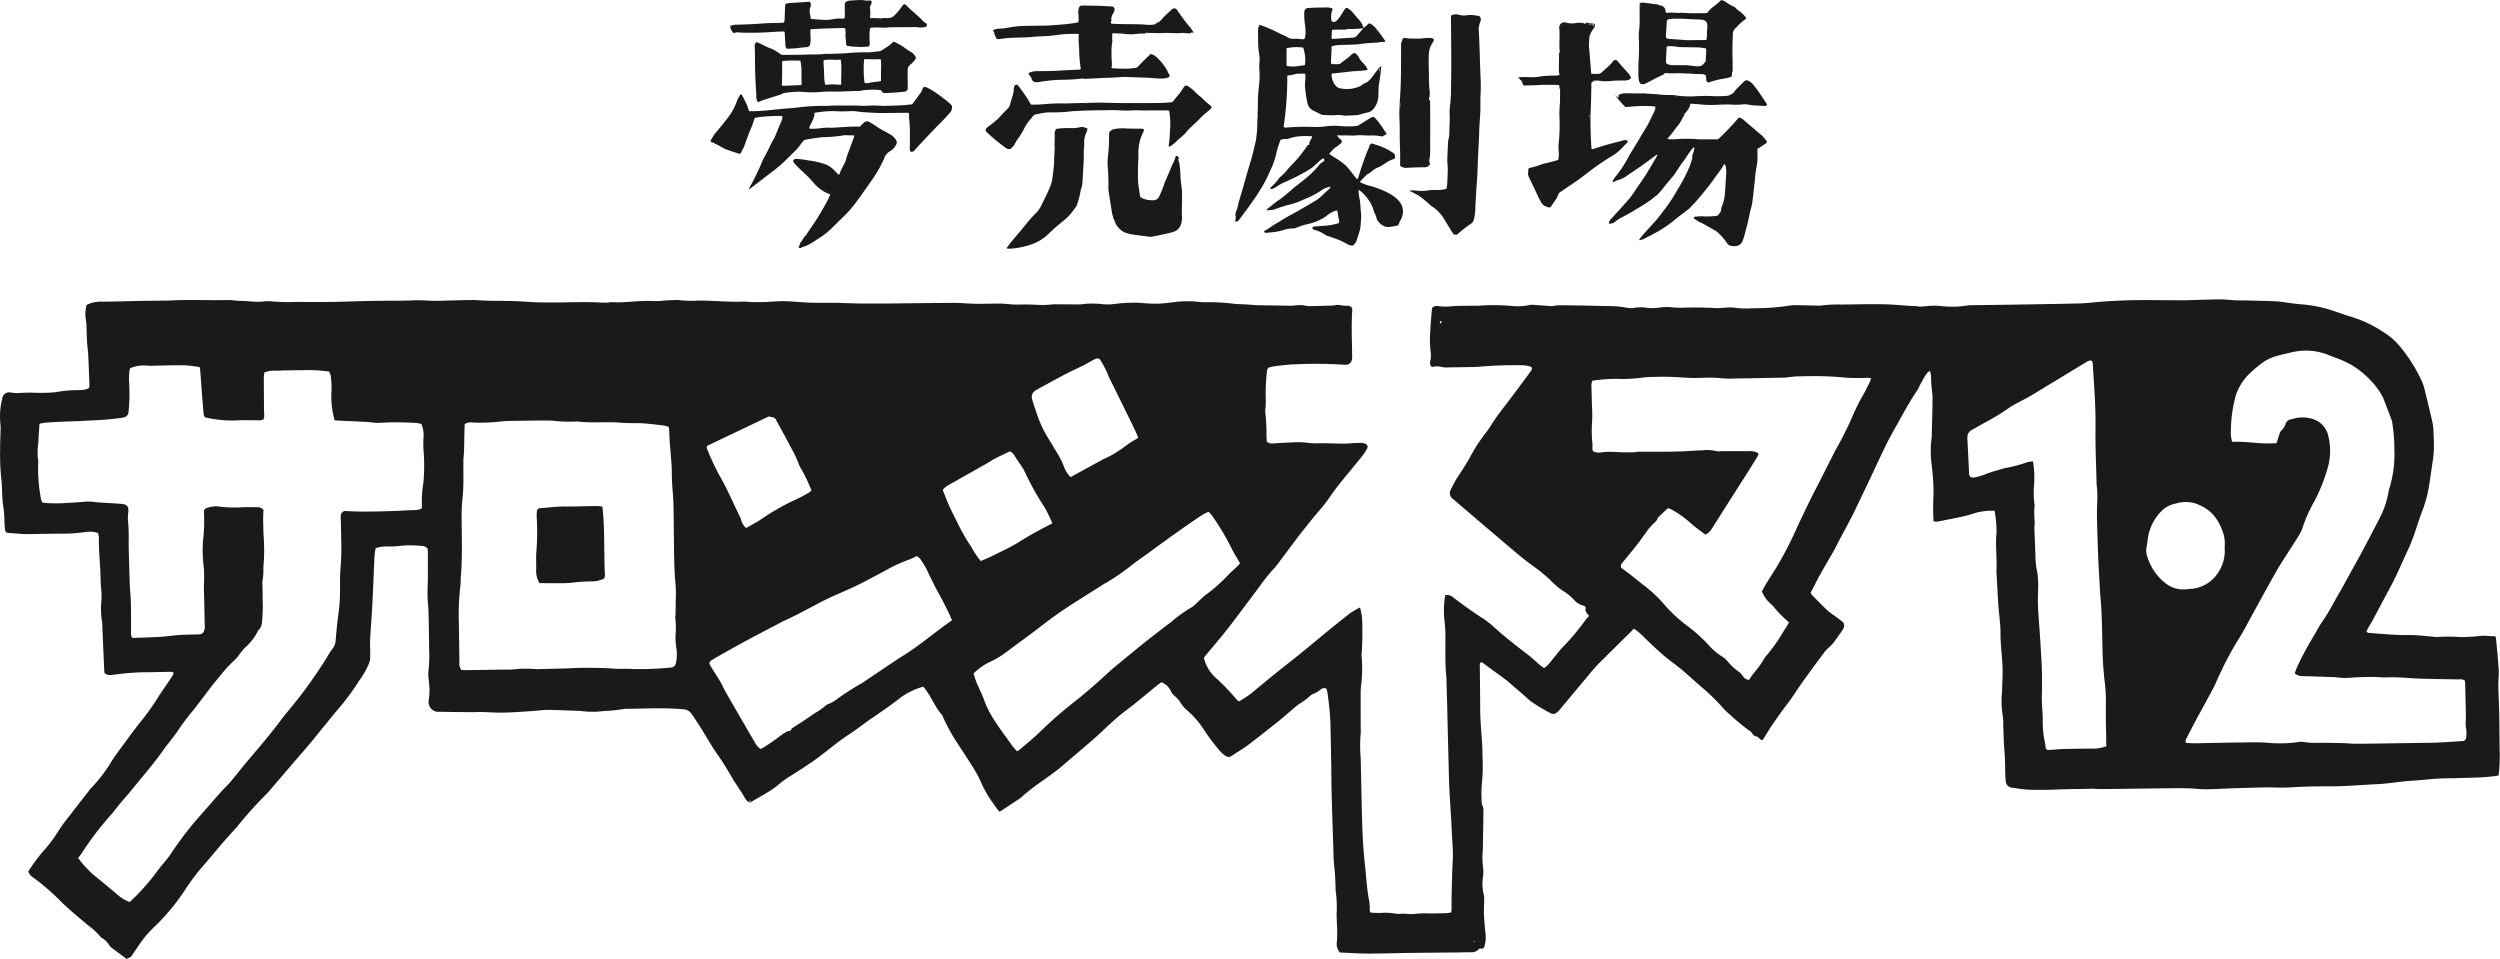 <svg xmlns="http://www.w3.org/2000/svg" xmlns:xlink="http://www.w3.org/1999/xlink" width="339" height="130.053" viewBox="0 0 339 130.053"><defs><clipPath id="a"><rect width="339" height="130.053" fill="none"/></clipPath></defs><g clip-path="url(#a)"><path d="M65.344,53.277A7.313,7.313,0,0,0,64.6,53.2c-1.443.019-2.886.079-4.33.067-1.086-.009-2.155.157-3.235.219-.451.027-.555.155-.582.624-.009.181-.009.361-.01.542a33.161,33.161,0,0,1-.036,4.68c-.084.864.006,1.744-.036,2.613a3.246,3.246,0,0,0,.451,1.711c.868.005,1.708.021,2.546.013a16.9,16.9,0,0,0,1.981-.079,18.606,18.606,0,0,1,2.426-.164,3.787,3.787,0,0,0,1.837-.409,1.764,1.764,0,0,0,.092-.446c-.172-3.055.018-6.125-.355-9.3" transform="translate(16.33 15.414)" fill="#1a1a1a"/><path d="M338.984,93.4c-.045-.6-.035-1.2-.043-1.8-.017-1.353-.019-2.706-.049-4.06-.027-1.233-.1-2.463-.119-3.7-.01-.72.094-1.445.052-2.162-.083-1.38-.23-2.756-.357-4.132a2.663,2.663,0,0,0-.107-.414,4.948,4.948,0,0,1-.756,0,6.344,6.344,0,0,0-1.617.013c-.747.074-1.5.112-2.251.119a24.169,24.169,0,0,0-3.334-.009,2.13,2.13,0,0,1-.446-.041c-1.14-.081-2.282-.245-3.419-.223-1.78.032-3.539-.179-5.307-.285a1.312,1.312,0,0,1-.348-.153c.077-.177.123-.315.193-.439.193-.339.41-.665.595-1.011.782-1.455,1.54-2.923,2.333-4.371.984-1.8,1.763-3.687,2.625-5.541.724-1.558,1.157-3.222,1.753-4.825a17.308,17.308,0,0,0,.929-3.2c.2-1.185.366-2.376.534-3.565a15.524,15.524,0,0,0,.191-1.789c.018-.841-.023-1.684-.061-2.527a6.48,6.48,0,0,0-.138-1.159q-.522-2.279-1.089-4.55a6.484,6.484,0,0,0-.464-1.264,21.852,21.852,0,0,0-2.8-4.4,9.312,9.312,0,0,0-2.369-2.052,16.606,16.606,0,0,0-4.219-2.006c-.694-.188-1.366-.455-2.052-.677a18.189,18.189,0,0,0-4.376-1c-.57-.037-1.139-.106-1.7-.173-.684-.081-1.362-.223-2.048-.261-1.318-.068-2.639-.085-3.959-.121-.752-.019-1.51.019-2.254-.067a18.742,18.742,0,0,0-2.523-.063c-1.172.023-2.343.063-3.517.1-.059,0-.12,0-.179,0-1.385-.005-2.769,0-4.153-.017-2.587-.034-5.169.039-7.747.261-.837.075-1.677.17-2.516.188-2.977.071-5.953.115-8.93.163-1.9.031-3.791.049-5.686.076a3.247,3.247,0,0,0-.538.046,12.48,12.48,0,0,1-3.325.085,10.252,10.252,0,0,0-2.16-.005,7.4,7.4,0,0,1-1.153.059V32.4q-.4-.01-.793-.031c-1.319-.071-2.637-.214-3.958-.236-1.865-.031-3.731.021-5.6.041a17.2,17.2,0,0,0-2.787.137,1.85,1.85,0,0,1-.359.009c-1.083-.022-2.164-.049-3.246-.067a3.44,3.44,0,0,0-.539.043,31.174,31.174,0,0,1-4.4.374c-.3,0-.6.009-.9.012a10.773,10.773,0,0,1-2.34-.086,4.99,4.99,0,0,0-1.168,0c-.45.015-.9.09-1.346.062-1.563-.1-3.125-.1-4.689-.054a10.845,10.845,0,0,1-1.26-.058,6.726,6.726,0,0,0-1.7.041,6.09,6.09,0,0,1-1.705.024,5.172,5.172,0,0,0-1.6,0,3.178,3.178,0,0,1-1.158-.013,12.051,12.051,0,0,0-2.15-.212c-1.263-.021-2.527-.055-3.788-.079q-1.536-.027-3.071-.037a6.12,6.12,0,0,0-.717.064,2.289,2.289,0,0,1-.351.059c-.9-.058-1.79-.13-2.686-.188a1.58,1.58,0,0,0-.445.049,7.6,7.6,0,0,1-2.426.1,28.344,28.344,0,0,0-4.415-.021c-.179.012-.36,0-.54,0-.962.013-1.926,0-2.885.052a8.4,8.4,0,0,1-2.067,0,.8.8,0,0,0-.814.289c-.074.936-.181,1.951-.223,2.968a15.1,15.1,0,0,0,.01,2.7,3.734,3.734,0,0,1-.019,1.521.751.751,0,0,0,.218.784,2.942,2.942,0,0,1,1.477.021,2.662,2.662,0,0,0,.718.027c.724-.008,1.446-.017,2.168-.032.752-.018,1.508,0,2.254-.077a56.015,56.015,0,0,1,5.773-.177,4.3,4.3,0,0,1,.97.179.285.285,0,0,1,.163.436,3.05,3.05,0,0,1-.2.3c-.39.533-.778,1.067-1.172,1.6q-.725.977-1.461,1.947c-.669.887-1.353,1.762-2,2.663-.491.681-.885,1.441-1.42,2.084a22.713,22.713,0,0,0-2.142,3.334c-.479.838-.989,1.646-1.526,2.447a14.473,14.473,0,0,0-1,1.811.962.962,0,0,0,.294,1.359c.068.059.138.117.206.175q1.782,1.526,3.566,3.05c.753.644,1.513,1.282,2.27,1.923.5.428,1,.862,1.51,1.287.691.579,1.379,1.166,2.084,1.727.539.431,1.105.828,1.66,1.242.192.143.389.281.573.436.457.391.931.764,1.352,1.188a10.456,10.456,0,0,0,1.575,1.346,7.154,7.154,0,0,1,1.486,1.167,2.577,2.577,0,0,0,1.327.878c.233.057.435.193.319.526-.037.107.052.279.121.4a5.016,5.016,0,0,0,.365.485,7.56,7.56,0,0,0-.5.575,30.032,30.032,0,0,1-3.135,3.725c-.353.365-.655.78-.979,1.175s-.634.8-.971,1.187a3.362,3.362,0,0,1-.507.4c-.2-.135-.377-.239-.531-.371-.526-.449-1.021-.935-1.567-1.357-1.643-1.265-3.284-2.534-4.821-3.931a9.921,9.921,0,0,0-1.353-1.047c-1.4-.889-2.726-1.865-4.046-2.862a1.176,1.176,0,0,0-1.09-.3,11.951,11.951,0,0,0-.114,3.321c.057.567.115,1.136.129,1.706.048,1.985-.074,3.972.13,5.952.028.27.019.543.028.814.031,1.081.066,2.162.094,3.245.021.751.031,1.5.05,2.254q.072,2.844.145,5.686c.03,1.112.046,2.223.1,3.335.1,1.922.252,3.843.324,5.768.048,1.261.209,2.515.139,3.785-.092,1.68-.119,3.366-.164,5.049-.014.512.006,1.024,0,1.535,0,.173-.03.347-.052.561a5.543,5.543,0,0,1-.64.1c-.693.022-1.385.026-2.076.036a15.405,15.405,0,0,0-2.074.046c-.694.107-1.368-.039-2.051,0a2.484,2.484,0,0,1-.72-.023,7.974,7.974,0,0,0-1.887-.1,8.549,8.549,0,0,1-1.533-.058,3.173,3.173,0,0,1-.068-.384,6.812,6.812,0,0,0-.048-1.079c-.348-1.652-.408-3.339-.6-5.008-.344-3.022-.393-6.064-.46-9.1q-.058-2.662-.111-5.325a19.34,19.34,0,0,1-.009-3.325,4.992,4.992,0,0,0,.005-.722q0-2.529-.005-5.054c0-.181.027-.36.035-.54a19.215,19.215,0,0,0,.093-4.226.948.948,0,0,1,.005-.27,41.774,41.774,0,0,0,.071-4.6,6.847,6.847,0,0,0-.3-1.72,10.008,10.008,0,0,0-1.416.831c-.918.733-1.839,1.457-2.748,2.2-1.772,1.446-3.509,2.933-5.311,4.339-1.611,1.257-3.192,2.55-4.76,3.86a12.579,12.579,0,0,1-2.164,1.5,1.4,1.4,0,0,1-.285-.21,31.605,31.605,0,0,0-2.674-2.81,5.344,5.344,0,0,1-1.8-2.879c.053-.077.115-.179.187-.27,1.016-1.229,2.062-2.432,3.041-3.69,1.439-1.852,2.831-3.743,4.243-5.615a23.679,23.679,0,0,1,1.9-2.4A11.947,11.947,0,0,0,173.6,66.9c.8-1.054,1.575-2.125,2.378-3.175.676-.881,1.376-1.741,2.067-2.609.169-.212.347-.417.522-.623.368-.436.757-.856,1.1-1.312.6-.793,1.132-1.632,1.748-2.409.987-1.25,2.021-2.461,3.022-3.7a10.791,10.791,0,0,0,.883-1.247c.249-.422.129-.677-.329-.818a1.685,1.685,0,0,0-.53-.081c-.54.014-1.079.05-1.619.079-.209.012-.419.036-.627.032-1.021-.017-2.043-.046-3.064-.064a9.946,9.946,0,0,1-1.711-.035,10.335,10.335,0,0,0-2.334-.063c-.78.027-1.561.077-2.341.117a1.146,1.146,0,0,1-.974-.214c-.017-.205-.044-.441-.057-.681a26.6,26.6,0,0,0-.17-3.42,1.691,1.691,0,0,1,.026-.357,10.613,10.613,0,0,0,.037-1.617A27.9,27.9,0,0,1,171.8,41.2a.559.559,0,0,1,.5-.553,7.339,7.339,0,0,1,.8-.143c.837-.085,1.675-.214,2.514-.222a57.14,57.14,0,0,1,6.58.05c.77.083,1.166-.258,1.159-1.074-.018-2.1-.13-4.211.015-6.317a.53.53,0,0,0-.525-.595,7.33,7.33,0,0,1-.987-.064,1.576,1.576,0,0,0-.793-.021,2.318,2.318,0,0,1-.537.054c-.931.028-1.865.055-2.8.072a2.767,2.767,0,0,1-.716-.063,3.923,3.923,0,0,0-1.344-.037c-.208.018-.415.049-.624.046-1.263-.015-2.525-.037-3.788-.059-.3,0-.6,0-.9-.019-.539-.032-1.078-.079-1.617-.11-.42-.026-.844-.017-1.263-.059a28.91,28.91,0,0,0-3.867-.233,6.046,6.046,0,0,1-1.081-.043,13.653,13.653,0,0,0-3.418.048c-.716.076-1.434.186-2.151.195-.841.01-1.683-.049-2.521-.117a19.466,19.466,0,0,0-3.149.141,7.357,7.357,0,0,1-1.705.054,11.543,11.543,0,0,0-2.609-.032c-.179.012-.357.057-.535.055-1.2,0-2.4-.013-3.6-.015-.119,0-.236.035-.356.041-.387.022-.775.058-1.163.053-.631-.008-1.26-.055-1.891-.067-.811-.013-1.632.054-2.435-.031a15.832,15.832,0,0,0-1.8-.092c-1.024.009-2.048.039-3.071.021-.9-.014-1.8-.121-2.7-.117-3.191.013-6.382.061-9.572.088-1.144.009-2.287.009-3.429-.008-1.052-.015-2.1-.071-3.155-.088-1.143-.018-2.288.017-3.429-.023-1.17-.04-2.337-.178-3.506-.2-.9-.017-1.8.094-2.7.123-.629.021-1.263,0-1.893-.01-.3-.005-.6-.067-.9-.054-2.047.081-4.086-.142-6.131-.142a15.258,15.258,0,0,1-2.881-.088,1.759,1.759,0,0,0-.267.028,19.663,19.663,0,0,0-1.967.106c-.567.049-1.141,0-1.711,0-1.652-.014-3.294.285-4.951.165a3,3,0,0,0-.445.062,3.7,3.7,0,0,1-.448.015c-.745-.023-1.491-.066-2.236-.071-2.857-.022-5.711.153-8.569-.066-1.768-.135-3.548-.092-5.323-.137-.6-.017-1.2-.088-1.8-.085-1.141.005-2.284.046-3.427.071-.57.013-1.141.04-1.711.032-.751-.01-1.5-.063-2.252-.07-.631-.005-1.263.04-1.895.048-1.6.018-3.191.014-4.786.044s-3.188.1-4.782.125c-1.745.024-3.49.018-5.235.006a23.835,23.835,0,0,1-3.337-.094,5.829,5.829,0,0,0-1.076.05c-.326.014-.655.034-.981.018-.509-.022-1.016-.075-1.526-.106-.27-.017-.54-.006-.81-.022-.509-.031-1.019-.115-1.526-.1-2.405.061-4.811-.071-7.216.04-1.442.066-2.888.046-4.332.072-1.835.036-3.672.1-5.506.11a4.1,4.1,0,0,0-1.985.455,8.334,8.334,0,0,0-.156,1.152,11.769,11.769,0,0,0,.135,1.251c.017.179.014.361.022.542.027.721.043,1.443.085,2.163.032.538.123,1.073.148,1.612.067,1.322.113,2.645.164,3.967.006.177-.014.353-.025.551a2.271,2.271,0,0,1-.507.209,5.72,5.72,0,0,1-1.078.088,16.563,16.563,0,0,0-2.955.279,20.818,20.818,0,0,1-2.427.09c-.329.006-.658-.032-.985-.028-.509.006-1.023.005-1.528.054A5.232,5.232,0,0,1,1.457,44.1.939.939,0,0,0,.3,44.936a9.886,9.886,0,0,0-.266,3.215,7.751,7.751,0,0,1,.049.809c-.015.9-.07,1.806-.061,2.707a32.051,32.051,0,0,0,.128,3.876c.177,1.345.08,2.7.3,4.039.156.941.133,1.914.2,2.871a3.99,3.99,0,0,0,.134.6,3.218,3.218,0,0,0,.387.086q.987.083,1.975.153c.15.012.3.01.451.008,1.384-.019,2.766-.036,4.152-.061a23.145,23.145,0,0,0,3.869-.222,3.542,3.542,0,0,1,1.682.143,3.529,3.529,0,0,1,.1,1.183c.026.632.043,1.261.075,1.892.031.6.085,1.2.116,1.8.031.629.039,1.26.067,1.891.036.751.146,1.5.108,2.247a10.865,10.865,0,0,0,.081,3.054,2.594,2.594,0,0,1,.022.45q.128,2.931.255,5.861c.009.206.026.413.036.567.42.449.876.3,1.319.255a37.079,37.079,0,0,1,3.763-.324c1.2.008,2.407-.043,3.61-.052.223,0,.478-.075.715.157a5.633,5.633,0,0,1-.286.54c-.584.876-1.193,1.735-1.764,2.619a33.844,33.844,0,0,1-2.172,3.1c-1.254,1.536-2.394,3.165-3.578,4.759-.179.241-.344.494-.511.744a20.562,20.562,0,0,1-2.871,3.81,3.6,3.6,0,0,0-.348.415c-.867,1.114-1.736,2.23-2.594,3.352A21.946,21.946,0,0,0,7.9,103.587a18.583,18.583,0,0,1-2.178,2.868,25.067,25.067,0,0,0-1.888,2.592,1.556,1.556,0,0,0,.7.845,30.493,30.493,0,0,1,3.357,2.854c1.248,1.3,2.672,2.426,4.045,3.6a9.069,9.069,0,0,1,1.6,1.452.886.886,0,0,0,.329.3,2.465,2.465,0,0,1,.891.867,2.03,2.03,0,0,0,.351.409c.69.525,1.393,1.036,2.1,1.554.193-.218.5-.168.662-.451.262-.468.618-.882.9-1.337a14.162,14.162,0,0,1,2.267-2.68,29.621,29.621,0,0,0,3.97-4.78,29.849,29.849,0,0,1,2.176-2.973c.913-1.033,1.79-2.1,2.683-3.152.233-.273.467-.546.708-.815.5-.56,1-1.122,1.508-1.675a54.18,54.18,0,0,1,4.153-4.617,2.4,2.4,0,0,0,.237-.271q1.642-1.917,3.286-3.834c.783-.911,1.58-1.808,2.346-2.732,1.247-1.5,2.453-3.041,3.714-4.535a32.088,32.088,0,0,0,2.843-3.832A12.079,12.079,0,0,0,50,80.928a2.538,2.538,0,0,0,.173-.589c.034-.359.028-.721.027-1.082,0-.573-.041-1.145-.01-1.715.083-1.531.213-3.059.293-4.591.107-2.042.182-4.086.272-6.13a9.787,9.787,0,0,1,.184-1.611,4.486,4.486,0,0,1,1.537-.233,11.672,11.672,0,0,0,1.621-.061,13.4,13.4,0,0,1,3.058-.009,1.053,1.053,0,0,1,.813.347,2.236,2.236,0,0,1,.05.344c0,1.2.006,2.407,0,3.61-.006.811-.058,1.622-.044,2.432.014.751.111,1.5.132,2.249q.064,2.436.081,4.875a20.823,20.823,0,0,1-.1,3.245,3.783,3.783,0,0,0,.023.809c.041.538.121,1.076.132,1.613a13.091,13.091,0,0,1-.092,1.345,1.321,1.321,0,0,0,1.435,1.617q2.12.037,4.242.054c.511.005,1.023-.03,1.533-.019.962.019,1.924.1,2.885.081,1.26-.026,2.521-.123,3.781-.2.567-.036,1.134-.11,1.7-.151.329-.023.659-.026.991-.018.841.023,1.682.054,2.523.088.632.026,1.268.025,1.895.1a11.454,11.454,0,0,0,2.7-.032,21.327,21.327,0,0,0,2.863-.3c2.645-.015,5.29-.184,7.936.057a1.468,1.468,0,0,1,1.188.68c.387.574.774,1.147,1.139,1.733.653,1.046,1.27,2.114,1.936,3.151a41.756,41.756,0,0,1,2.462,3.882,5.683,5.683,0,0,0,.344.528c.44.681.9,1.348,1.3,2.051a1.755,1.755,0,0,0,.686.673,1.31,1.31,0,0,1-.067-.235c0-.027.05-.064.084-.09.006,0,.061.031.061.049,0,.081-.01.162-.017.244.12-.086.235-.181.362-.255.622-.365,1.256-.708,1.868-1.087a10.5,10.5,0,0,0,1.484-1.019,13.4,13.4,0,0,1,1.822-1.319q1.376-.863,2.721-1.772c1.791-1.217,3.391-2.694,5.217-3.867.984-.633,1.895-1.379,2.861-2.04,1.389-.952,2.786-1.892,4.1-2.943a9.7,9.7,0,0,1,3.011-1.428c.117.151.246.312.37.479.791,1.058,1.251,2.328,2.147,3.317a1.157,1.157,0,0,1,.159.322,25.7,25.7,0,0,0,2.053,3.7c.72,1.109,1.454,2.209,2.145,3.334a16.162,16.162,0,0,1,1,1.914,14.429,14.429,0,0,0,1.53,2.65c.23.316.446.64.677.954a3.667,3.667,0,0,0,.273.3c.975-.645,1.9-1.251,2.821-1.866a4.394,4.394,0,0,0,.4-.359c.183-.157.368-.31.553-.462,1.558-1.276,3.3-2.3,4.824-3.625,1.432-1.237,2.89-2.445,4.309-3.7,1.372-1.215,2.648-2.541,4.117-3.649.479-.362.96-.722,1.426-1.1,1-.814,2-1.641,3-2.458.157-.128.333-.233.5-.347a2.342,2.342,0,0,1,1.295,1.245,1.636,1.636,0,0,0,.5.624,3.839,3.839,0,0,1,.82.948,3.8,3.8,0,0,0,.672.828,12.414,12.414,0,0,1,2.484,2.824,29.39,29.39,0,0,0,2.055,2.739,4.116,4.116,0,0,0,.787.731.768.768,0,0,0,1-.012c.384-.285.8-.517,1.2-.783s.8-.53,1.18-.824q1.919-1.486,3.823-3c.469-.373.916-.774,1.376-1.161.482-.406.95-.829,1.455-1.207a9.317,9.317,0,0,0,1.441-1.045,1.475,1.475,0,0,1,.52-.348,3.08,3.08,0,0,0,.925-.548.826.826,0,0,1,.779-.19,1.633,1.633,0,0,1,.164.4,41.947,41.947,0,0,1,.435,4.4c.041,2.377.1,4.753.122,7.13.031,3.188.164,6.378.259,9.565.027.873.023,1.751.129,2.613.119.961.153,1.919.181,2.881a5.35,5.35,0,0,0,.045.72,15.183,15.183,0,0,1,.1,2.791c-.008.45.028.9.035,1.348a18.326,18.326,0,0,1,0,2.524,1.753,1.753,0,0,0,.4,1.45c1.265.053,2.554.146,3.842.146,1.955,0,3.91-.067,5.866-.092,1.864-.026,3.729-.034,5.593-.052.811-.009,1.624-.032,2.438-.04a1.225,1.225,0,0,0,1.059-.382.377.377,0,0,1,.308-.123c.331.094.445-.107.518-.349a4.456,4.456,0,0,0,.119-1.786c-.089-.834-.164-1.671-.2-2.509-.026-.687.022-1.379.028-2.067a2.026,2.026,0,0,0-.041-.539,6.259,6.259,0,0,1-.086-2.675,4.744,4.744,0,0,0-.015-.984,13.207,13.207,0,0,1-.089-1.882c.083-.871.061-1.737.075-2.607,0-.181.018-.361.021-.542.013-.989.026-1.977.031-2.966a.63.63,0,0,0-.088-.344,1.7,1.7,0,0,1-.153-.78,17.75,17.75,0,0,1,.055-2.592,22.363,22.363,0,0,0,.062-3.4,4.212,4.212,0,0,1,0-.542c-.015-.451-.028-.9-.057-1.353-.072-1.109-.17-2.217-.223-3.327-.04-.841-.026-1.683-.035-2.527q-.025-2.3-.048-4.6c0-.173-.037-.374.206-.437a.663.663,0,0,1,.166.054q1.6,1.172,3.2,2.349c.144.108.277.231.415.348q.956.82,1.91,1.644c.338.293.654.614,1.009.886a24.129,24.129,0,0,0,2.693,1.622.709.709,0,0,0,.769-.032,1.651,1.651,0,0,0,.392-.361q2.229-2.662,4.455-5.332c.308-.368.631-.726.971-1.065q2.173-2.163,4.362-4.314c.12-.117.174-.331.46-.3a11.485,11.485,0,0,1,1.125.958c.878.867,1.771,1.722,2.7,2.527.818.707,1.715,1.319,2.547,2.013.854.712,1.66,1.479,2.5,2.2a28.037,28.037,0,0,1,3.166,3.071,9.4,9.4,0,0,0,.914.869c.4.364.806.723,1.221,1.069.391.328.8.64,1.2.952a2.627,2.627,0,0,1,.371.249c.218.244.371.607.718.641.374.036.458.481.842.5a2.874,2.874,0,0,0,.218-.272c.418-.66.8-1.341,1.252-1.98.6-.86,1.2-1.724,1.846-2.556.776-.994,1.43-2.083,2.165-3.11.98-1.37,1.981-2.724,2.99-4.073a7.426,7.426,0,0,1,.7-.7,5.76,5.76,0,0,0,.543-.593c.324-.431.629-.877.936-1.322a3.084,3.084,0,0,0,.375-.609.705.705,0,0,0-.226-.889c-.288-.217-.574-.435-.864-.651a11.329,11.329,0,0,1-1.082-.807c-.742-.7-1.452-1.433-2.169-2.159a1.056,1.056,0,0,1-.123-.288c.419-.8.834-1.638,1.286-2.453.6-1.076,1.233-2.131,1.837-3.2.294-.522.552-1.067.832-1.6.535-1.009,1.09-2.006,1.608-3.022.466-.911.894-1.839,1.335-2.76.4-.84.809-1.678,1.206-2.52.694-1.468,1.362-2.946,2.079-4.4.477-.971,1.015-1.911,1.54-2.858.583-1.051,1.166-2.1,1.779-3.139.21-.353.436-.7.662-1.042v.006l.036-.062c.153-.232.306-.464.454-.7v-.085c.2-.366.4-.738.6-1.108a7.929,7.929,0,0,1,.6-.9c.055-.079.175-.11.331-.2a5.458,5.458,0,0,1,.115.595c.027.388.023.782.052,1.172.049.659.168,1.315.164,1.972-.009,1.683-.068,3.365-.108,5.047a2.9,2.9,0,0,1-.034.45,13.237,13.237,0,0,0,.03,3.505,33.808,33.808,0,0,1,.249,3.5c-.039,1.368-.094,2.737,0,4.155a2.109,2.109,0,0,0,.509.032c.591-.1,1.175-.228,1.763-.347.939-.188,1.878-.357,2.8-.635a8.271,8.271,0,0,1,3.2-.49,14.664,14.664,0,0,1,.267,2.978c-.178,1.709.086,3.419-.01,5.127a2.383,2.383,0,0,0,.008.271q.1,1.892.206,3.784c.021.361.052.72.081,1.08.09,1.108.267,2.218.255,3.326-.018,1.84.319,3.656.285,5.493-.015.811-.046,1.622-.075,2.434a13.237,13.237,0,0,0,.121,3.5,4.714,4.714,0,0,1,.039.9c.033.962.061,1.923.106,2.884.027.569.1,1.139.123,1.709.032.78.032,1.563.053,2.347a7.754,7.754,0,0,0,.058.81.934.934,0,0,0,.84.911c.8.1,1.606.249,2.411.273,1.263.036,2.529.027,3.79-.032,1.5-.073,2.992-.049,4.488-.1.449-.017.9.05,1.35.046,1.865-.017,3.73-.045,5.594-.068,1.746-.021,3.491-.045,5.236-.058.511,0,1.023.019,1.533.044.629.031,1.259.116,1.887.106,1.2-.017,2.4-.086,3.6-.132.57-.019,1.139-.04,1.708-.05,1.323-.028,2.646-.1,3.967-.059.724.021,1.441.027,2.162-.015,1.141-.066,2.284-.119,3.427-.134.9-.012,1.8,0,2.7-.015,1.926-.026,3.842-.215,5.765-.29.57-.022,1.137-.1,1.705-.156.686-.075,1.37-.169,2.057-.237.656-.064,1.314-.1,1.971-.155.869-.074,1.737-.165,2.608-.215.78-.041,1.564-.026,2.346-.053,1.621-.055,3.246-.048,4.862-.236.263-.032.524-.074.825-.116a18.256,18.256,0,0,0,.145-2.634M195.36,34.75c-.045-.053-.124-.1-.126-.157s.057-.137.09-.205l.182.147-.146.215M57.418,56.3a15.659,15.659,0,0,0-.209,3.233,1.308,1.308,0,0,1-.049.307,2.366,2.366,0,0,1-.923.205c-.871.018-1.74.08-2.609.113-1.862.068-3.725.125-5.588.067-.45-.013-.9-.039-1.367-.059a.81.81,0,0,0-.468.864c.036,1.113.044,2.225.071,3.338a33.612,33.612,0,0,1-.106,3.6c-.067.809-.066,1.622-.059,2.434a24.975,24.975,0,0,1-.227,3.775c-.17,1.19-.27,2.39-.374,3.587a1.881,1.881,0,0,1-.41,1.067,12.549,12.549,0,0,0-.832,1.283,63.247,63.247,0,0,1-5.351,7.36c-.613.738-1.172,1.523-1.768,2.28q-.7.884-1.419,1.749c-.81.97-1.635,1.926-2.443,2.9-.689.828-1.346,1.681-2.045,2.5-.427.5-.92.951-1.359,1.446-1.117,1.26-2.211,2.543-3.334,3.8a46.06,46.06,0,0,0-3.454,4.615c-.153.223-.32.439-.489.649-.414.516-.86,1.007-1.246,1.543a30.479,30.479,0,0,1-2.485,2.974c-.408.438-.851.84-1.281,1.26a5.109,5.109,0,0,1-1.585-.925q-1.683-1.432-3.4-2.822a15.408,15.408,0,0,1-2.016-2.217,9.392,9.392,0,0,0,.595-.814,38.588,38.588,0,0,1,3.059-4.117c.313-.4.672-.77,1-1.163.383-.464.744-.945,1.127-1.406.462-.555.954-1.083,1.407-1.643,1.546-1.919,3.178-3.767,4.582-5.8.153-.223.335-.426.5-.641.468-.623.974-1.224,1.389-1.879a29.486,29.486,0,0,1,1.846-2.443c.6-.754,1.174-1.523,1.758-2.287.31-.4.61-.82.93-1.216.6-.748,1.21-1.491,1.83-2.225.251-.3.539-.564.811-.845a7.04,7.04,0,0,0,.929-.976,7.239,7.239,0,0,1,1.109-1.292,7.034,7.034,0,0,0,1.532-2.1c.622-.535.533-1.305.595-2,.075-.834.026-1.681.022-2.523,0-.6-.021-1.2-.031-1.806a1.074,1.074,0,0,1,.005-.359,8.33,8.33,0,0,0,.124-1.868,25.925,25.925,0,0,0,.032-4.315c-.037-.782-.053-1.563-.062-2.346,0-.388.031-.775.046-1.145a1.051,1.051,0,0,0-.9-.362c-.6-.005-1.2-.022-1.8,0a18.081,18.081,0,0,1-3.058-.054,3.578,3.578,0,0,0-1.953.173.494.494,0,0,0-.364.551,21.819,21.819,0,0,1-.107,3.683,17.756,17.756,0,0,0,.034,3.333,15.084,15.084,0,0,1,.084,2.61c-.044.838.019,1.682.035,2.524q.031,1.623.059,3.246a1.513,1.513,0,0,1-.01.446c-.128.42-.214.73-.863.738-.872.013-1.745.025-2.614.08-.838.055-1.67.2-2.509.245-1.228.076-2.461.106-3.691.15-.052,0-.106-.043-.214-.089a2.515,2.515,0,0,1-.086-.93c0-1.294,0-2.588-.028-3.881-.017-.752-.116-1.5-.142-2.252q-.1-2.838-.16-5.679a24.069,24.069,0,0,0-.093-3.153,6.385,6.385,0,0,1,.061-1.167c.028-.673-.19-.957-.851-1.015-.956-.084-1.914-.125-2.871-.186a3.231,3.231,0,0,1-.538-.039,6.885,6.885,0,0,0-2.065-.041q-1.395.1-2.79.17c-.48.022-.962.014-1.443,0-.357-.01-.715-.054-1.092-.085a2.454,2.454,0,0,1-.212-.512c-.117-.77-.257-1.541-.3-2.318a16.787,16.787,0,0,1-.057-2.609.446.446,0,0,0,0-.181,8.028,8.028,0,0,1,.014-2.5c.018-.84.1-1.677.148-2.563a5.139,5.139,0,0,1,.624-.138c1.8-.159,3.6-.177,5.4-.268,1.708-.088,3.423-.153,5.119-.41a1.891,1.891,0,0,0,.351-.077.768.768,0,0,0,.58-.707,24.022,24.022,0,0,0,.072-4.143,11.184,11.184,0,0,1,.066-1.524.91.91,0,0,1,.134-.3,4.9,4.9,0,0,1,2.324-.32c.3.025.6.008.9,0,1.322-.021,2.647-.074,3.967-.053.713.01,1.424.144,2.123.222.044.059.106.106.11.155.1,1.225.182,2.453.277,3.678.066.838.133,1.675.214,2.512.037.387.157.515.565.579a16.661,16.661,0,0,0,3.757.338c1.078-.076,2.165-.022,3.249-.023.512,0,.646-.121.646-.624,0-.331-.03-.662-.032-.993q-.017-2.029-.025-4.059c0-.268.036-.535.057-.793a3.463,3.463,0,0,1,1.706-.245c.6-.057,1.2-.049,1.8-.062.571-.013,1.141-.022,1.713-.023.6,0,1.2-.014,1.806.015.566.027,1.131.1,1.74.161a1.434,1.434,0,0,1,.281.8,14.35,14.35,0,0,1,.08,1.8,11.386,11.386,0,0,0,.428,4.036l3.956.187c.68,0,1.367.166,2.061.144.662-.021,1.323-.075,1.985-.074.961,0,1.923.035,2.884.075a6.66,6.66,0,0,1,.871.144,4,4,0,0,1,.285,1.895,13.327,13.327,0,0,0,.028,1.978,26.929,26.929,0,0,1-.032,4.054M91.637,80.86a.688.688,0,0,1-.65.534,41.247,41.247,0,0,1-5.221.2c-.687-.058-1.383,0-2.074-.023-.539-.015-1.077-.084-1.616-.1-1.442-.036-2.884-.063-4.327,0-1.593.074-3.187.094-4.781.138-.061,0-.121,0-.181,0a22.217,22.217,0,0,0-2.332-.044,14.4,14.4,0,0,1-2.341.106c-.782.021-1.563.03-2.345.041-.962.014-1.926.028-2.886.036a1.962,1.962,0,0,1-.333-.044,1.383,1.383,0,0,1-.249-1.049c-.037-2.136-.059-4.273-.1-6.409a32.756,32.756,0,0,1,.232-3.961c.043-.419.028-.842.062-1.263.222-2.7.11-5.413.1-8.121a20.8,20.8,0,0,1,.13-2.519,23.642,23.642,0,0,0,.112-2.7c0-.783-.01-1.566,0-2.347.008-.42.072-.838.085-1.256.026-.752.03-1.5.046-2.254.01-.479.028-.956.043-1.446a1.7,1.7,0,0,1,1.148-.206,25.061,25.061,0,0,0,3.872-.153c.894-.1,1.8-.068,2.706-.085q1.445-.027,2.889-.035c.481,0,.966-.005,1.444.039a20.016,20.016,0,0,0,3.242.088c1.976.267,3.968-.009,5.95.177.954.088,1.923.014,2.881.076.989.063,1.973.193,2.957.312a2.951,2.951,0,0,1,.57.188,2.686,2.686,0,0,1,.076.4c.023,1.533.2,3.055.31,4.582.058.81.028,1.626.07,2.436.049.992.164,1.978.191,2.97.046,1.683.044,3.369.067,5.051.027,2.016.027,4.03.235,6.041a20.477,20.477,0,0,1,.006,2.162c0,.329,0,.658-.008.988,0,.3-.015.6-.027.9a1.133,1.133,0,0,0-.03.266A12.745,12.745,0,0,1,91.6,77.1a9.54,9.54,0,0,0,.144,1.884,6.033,6.033,0,0,1-.1,1.88M140.47,43.8c.075-.05.148-.1.227-.147,1.267-.687,2.528-1.386,3.8-2.053.8-.418,1.622-.782,2.429-1.183.375-.188.734-.409,1.1-.609a3.8,3.8,0,0,1,.564-.277.491.491,0,0,1,.675.27,12.141,12.141,0,0,1,.956,1.835c.217.586.533,1.136.807,1.7q.393.809.793,1.613c.65,1.322,1.3,2.64,1.946,3.963.195.4.364.815.571,1.287a2.528,2.528,0,0,1-.294.24c-.941.481-1.724,1.2-2.621,1.746a11.755,11.755,0,0,1-1.75.923l-2.31,1.265-2.193,1.2a4.062,4.062,0,0,1-.849-1.286,10.73,10.73,0,0,0-1.04-2.1c-.432-.721-.863-1.443-1.306-2.156a15.313,15.313,0,0,1-1.4-3.121c-.214-.624-.428-1.247-.615-1.879a1.041,1.041,0,0,1,.5-1.236M95.865,51.345l8.386-4a3.6,3.6,0,0,0,.478.1.656.656,0,0,1,.533.427c.655,1.216,1.339,2.418,1.964,3.65a15.1,15.1,0,0,1,1.081,2.267,3.65,3.65,0,0,0,.369.72,22.768,22.768,0,0,1,1.363,2.883,3.8,3.8,0,0,1-.418.321A22.161,22.161,0,0,1,107.3,58.9a31.936,31.936,0,0,0-4.269,2.511c-.58.369-1.193.686-1.858,1.064a2.261,2.261,0,0,1-.644-.981,2.706,2.706,0,0,0-.213-.592c-.921-1.855-1.715-3.772-2.764-5.565a33.085,33.085,0,0,1-1.7-3.669c-.031-.072,0-.174.012-.32M127.822,75.9c-1.736,1.285-3.4,2.658-5.238,3.814-1.6,1.007-3.148,2.089-4.722,3.137-.424.282-.841.58-1.285.829-.993.562-1.932,1.2-2.88,1.834a4.712,4.712,0,0,1-1.356.825,1.043,1.043,0,0,0-.455.282,8.47,8.47,0,0,1-1.38.947c-1.029.727-2.087,1.408-3.147,2.088a.1.1,0,0,0-.034.04c-.026.054-.034.135-.054.195l-.027-.013c-.088.052-.164.151-.266.144a.2.2,0,0,1-.1-.041l-.012.012a7.448,7.448,0,0,0-.983.607,24.337,24.337,0,0,1-2.52,1.737,1.091,1.091,0,0,1-.275.08,2.406,2.406,0,0,1-.738-.88q-1.971-3.385-3.926-6.783c-.181-.313-.322-.644-.49-.963-.124-.237-.251-.473-.393-.7-.409-.664-.832-1.319-1.236-1.987-.178-.293-.123-.484.175-.684.249-.169.507-.324.769-.471,1.307-.733,2.609-1.474,3.929-2.185,1.581-.854,3.178-1.678,4.767-2.515.079-.043.155-.093.237-.13,2.368-1.033,4.564-2.409,6.922-3.464,1.123-.5,2.26-.98,3.362-1.523,1.211-.6,2.394-1.251,3.587-1.883a19.9,19.9,0,0,1,3.245-1.5,8.694,8.694,0,0,0,1.025-.481,3.28,3.28,0,0,1,.44.371,11.884,11.884,0,0,1,1.309,2.352c.422.793.78,1.616,1.241,2.392.382.642.693,1.327,1.034,1.994.108.209.219.418.317.632.146.321.282.647.423.975-.451.326-.864.619-1.272.92m2.813-12.612c-.369-.651-.7-1.326-1.033-2-.321-.644-.647-1.286-.938-1.942s-.538-1.331-.827-2.056c.121-.121.255-.273.409-.4a2.632,2.632,0,0,1,.382-.239l5.325-3.012c.312-.177.6-.392.922-.556.691-.355,1.4-.687,2.051-1.007a1.3,1.3,0,0,1,.681.644c.334.533.7,1.047,1.042,1.575a4.668,4.668,0,0,1,.352.627,36.257,36.257,0,0,0,2.634,4.714,20.384,20.384,0,0,1,1.054,2.155c-.075.071-.11.126-.16.151a48.818,48.818,0,0,0-4.544,2.545c-1.121.689-2.334,1.224-3.515,1.811-.455.228-.931.413-1.479.653a11.182,11.182,0,0,1-1.219-1.828c-.4-.6-.784-1.21-1.138-1.837M161.454,73.3a18.854,18.854,0,0,0-2.619,1.9c-1.23.916-2.435,1.865-3.643,2.81-.591.463-1.163.951-1.745,1.426-.255.209-.516.414-.769.624-.785.655-1.593,1.285-2.346,1.975-1.442,1.318-2.89,2.623-4.428,3.833a58.185,58.185,0,0,0-4.826,4.193c-.877.863-1.843,1.633-2.774,2.441a3.285,3.285,0,0,1-.4.255c-.213-.25-.424-.462-.6-.7-.822-1.147-1.669-2.276-2.434-3.46a12.937,12.937,0,0,1-1.425-2.8c-.275-.792-.68-1.536-1-2.312-.17-.41-.29-.842-.436-1.278a8.156,8.156,0,0,1,2.067-1.5,12.325,12.325,0,0,0,2.4-1.417c1.58-1.2,3.208-2.337,4.768-3.561,1.3-1.021,2.65-1.969,4.037-2.87l.212-.134,4.126-2.609a29.229,29.229,0,0,0,3.518-2.347c.815-.662,1.689-1.25,2.539-1.869,1.212-.885,2.42-1.776,3.644-2.645q1.8-1.277,3.633-2.51a8.219,8.219,0,0,1,.925-.469,4.024,4.024,0,0,1,.424.448,34.545,34.545,0,0,1,2.765,4.638c.232.486.53.94.8,1.41.088.153.173.31.285.508-.2.2-.378.4-.571.579-.3.29-.638.552-.922.86a22,22,0,0,1-3.155,2.822c-.457.335-.843.767-1.27,1.144a4.03,4.03,0,0,1-.773.619m38.523,45.253a.792.792,0,0,1-.156.012c-.015,0-.026-.045-.039-.071a1.152,1.152,0,0,1,.161-.013c.013,0,.022.046.034.072m53.637-76.021c-.34.669-.663,1.349-1.042,2-.457.779-.84,1.588-1.217,2.407a48.391,48.391,0,0,1-2.438,4.925c-.079.128-.146.263-.214.4-.909,1.8-1.809,3.594-2.732,5.383-.811,1.577-1.563,3.182-2.319,4.786a49.852,49.852,0,0,1-2.765,5.367c-.5.788-1,1.573-1.482,2.365-.186.3-.343.626-.493.9a4.443,4.443,0,0,0,1.234,1.73,2.181,2.181,0,0,1,.322.313,13.516,13.516,0,0,0,2.118,2.144c-.112.2-.2.383-.31.556-.143.23-.313.444-.441.681a22.86,22.86,0,0,1-2.216,3.168,4.661,4.661,0,0,0-.488.649c-.5.932-1.26,1.679-1.839,2.555-.049.075-.1.147-.154.222a1.322,1.322,0,0,1-.887-.635,1.714,1.714,0,0,0-.5-.5A7.872,7.872,0,0,1,234.3,80.6a2.9,2.9,0,0,0-.81-.709,8.934,8.934,0,0,1-1.96-1.713,20.452,20.452,0,0,0-2.688-2.4,19.3,19.3,0,0,1-3.284-3.068,18.357,18.357,0,0,0-2.634-2.45c-.642-.5-1.269-1.012-1.909-1.513-.4-.31-.807-.606-1.172-.88a.634.634,0,0,1,.11-.645c.691-.832,1.389-1.66,2.055-2.511.517-.663.987-1.362,1.486-2.039.141-.191.315-.359.467-.542.282-.342.733-.549.829-1.04.454-.431.908-.864,1.385-1.318a4.853,4.853,0,0,1,.583.244,14.1,14.1,0,0,1,2.485,1.786c.615.566,1.318,1.04,2,1.571a1.867,1.867,0,0,0,.811-.69c1.666-2.645,3.352-5.278,5.029-7.916.435-.684.859-1.374,1.279-2.066a1.472,1.472,0,0,0,.1-.337,2.078,2.078,0,0,0-1.4-.3c-.96-.027-1.92-.01-2.883-.009q-.451,0-.9.006a1.27,1.27,0,0,1-.445.01,5.338,5.338,0,0,0-2.055-.124c-.689,0-1.377.076-2.066.106-.749.034-1.5.066-2.248.072-1.412.012-2.824,0-4.238.009-.236,0-.473.075-.709.076-.722.005-1.444.012-2.165-.023a10.467,10.467,0,0,0-2.247.034,1.546,1.546,0,0,1-1.069-.157c-.206-.286-.057-.629-.093-.948a15.563,15.563,0,0,1-.053-3.062,21.246,21.246,0,0,0-.025-2.254c-.022-.93-.058-1.86-.07-2.791a1.978,1.978,0,0,1,.126-.5,19.664,19.664,0,0,1,3.987-.24,21.606,21.606,0,0,0,2.694-.169c.268-.028.535-.079.8-.086.782-.028,1.564-.05,2.346-.053.509,0,1.019.028,1.528.053.779.037,1.558.107,2.338.116.813.01,1.625-.053,2.438-.046.567,0,1.136.068,1.705.106.21.014.42.034.631.031q3.792-.064,7.584-.137c.239,0,.476-.053.714-.077.328-.034.655-.086.983-.092,1.174-.019,2.349-.052,3.521-.023,1.051.026,2.1.1,3.15.2a27.2,27.2,0,0,0,2.971.018,3.829,3.829,0,0,1,.383.043,1.8,1.8,0,0,1-.09.375M230.4,52.706h-.006l0,0,.005,0,.005,0-.008,0h0m53.335,39.681c-1.293.005-2.587.021-3.879.055-.659.018-1.317.09-1.976.129a1.714,1.714,0,0,1-.317-.03c-.26-.24-.161-.535-.227-.789a13.563,13.563,0,0,1-.334-3.3c-.008-.871-.1-1.74-.128-2.61-.017-.448.021-.9.023-1.346,0-.9.023-1.8-.009-2.7-.049-1.322-.132-2.641-.215-3.959-.093-1.469-.208-2.937-.3-4.406-.031-.508-.03-1.02-.026-1.531.005-.721.059-1.443.031-2.163a10.083,10.083,0,0,0-.222-1.78A11.145,11.145,0,0,1,276,65.976c-.049-1.172-.1-2.343-.139-3.516a7.513,7.513,0,0,0,.045-.9,10.174,10.174,0,0,1-.013-2.134c.009-.177-.057-.355-.062-.534a13.315,13.315,0,0,1-.014-2.245,13.12,13.12,0,0,0-.142-3.192,2.794,2.794,0,0,0-.793.1,18.028,18.028,0,0,1-2.939.783c-.785.2-1.555.442-2.327.687a9.547,9.547,0,0,1-1.877.6c-.482.05-.682-.08-.733-.54-.013-.12-.006-.241-.013-.361q-.1-2.114-.211-4.226a3.059,3.059,0,0,1,0-.361,1.065,1.065,0,0,1,.578-.948c.66-.356,1.3-.754,1.966-1.1A28.864,28.864,0,0,0,272.54,46.1a10.482,10.482,0,0,1,1.014-.579c.579-.315,1.172-.607,1.744-.935.676-.39,1.335-.809,2-1.214.411-.249.825-.5,1.237-.745l4.388-2.665a1.578,1.578,0,0,1,.159-.085c.472-.231.675-.125.7.39.172,2.881.408,5.755.369,8.648-.034,2.494.086,4.993.144,7.488.008.3.066.6.083.9.019.329.032.659.026.988-.013.66-.054,1.321-.057,1.981,0,.749.012,1.5.037,2.252.071,2.043.115,4.087.242,6.126.075,1.2.124,2.4.227,3.6.219,2.55.178,5.106.276,7.66.046,1.17.143,2.34.279,3.5a21.278,21.278,0,0,1,.152,2.966c-.036,1.622.023,3.248.043,4.873,0,.264.006.529.01.823a5.276,5.276,0,0,1-1.886.317m9.747-22.564a7.222,7.222,0,0,1-2.3-3.484,2.287,2.287,0,0,1-.115-1.156c.1-.622.172-1.248.293-1.866a6.623,6.623,0,0,1,1.655-3.052,3.659,3.659,0,0,1,2.02-1.107,4.51,4.51,0,0,1,2.316-.11,4.579,4.579,0,0,1,.842.293,5.26,5.26,0,0,1,2.03,1.456,8.526,8.526,0,0,1,.66.956A11.252,11.252,0,0,1,301.408,63a4.492,4.492,0,0,1,.25,2.064,5.329,5.329,0,0,1-.847,3.418,4.85,4.85,0,0,1-3.614,2.242,3.924,3.924,0,0,0-.539.035,3.91,3.91,0,0,1-3.179-.934M331.4,93.829l-.013-.05.065.018Zm3.022-3.028c-.077.462-.182.547-.656.574-1.437.083-2.872.211-4.313.227-1.2.013-2.407.031-3.61.048-2.106.03-4.211.067-6.318.081-.6,0-1.2-.072-1.8-.088-.961-.026-1.923-.035-2.884-.044a13.326,13.326,0,0,1-2.431-.1,2.341,2.341,0,0,0-.81.009,17.983,17.983,0,0,1-4.221.079c-1.019-.071-2.046-.045-3.068-.036-1.955.022-3.909.062-5.863.1a19.875,19.875,0,0,1-2.026-.032c-.151-.326.018-.531.123-.736.393-.778.793-1.552,1.206-2.319.8-1.479,1.62-2.946,2.4-4.433.362-.69.633-1.426.985-2.122a43.39,43.39,0,0,1,2.3-4.281c.784-1.2,1.42-2.5,2.122-3.761.116-.21.23-.422.346-.633.945-1.71,1.873-3.431,2.845-5.124.553-.965,1.18-1.887,1.775-2.826.387-.61.785-1.21,1.158-1.829a4.577,4.577,0,0,0,.522-1.045,19.454,19.454,0,0,1,1.69-3.778,23.451,23.451,0,0,0,1.672-4.176,8.426,8.426,0,0,0,.159-4.54,3.1,3.1,0,0,0-2.315-2.377,4.571,4.571,0,0,0-2.64.08,1.294,1.294,0,0,0-.428.12,1.048,1.048,0,0,0-.4.466,1.929,1.929,0,0,1-.611.961,1.38,1.38,0,0,0-.259.558c-.137.39-.258.784-.379,1.156-.638.009-1.207.043-1.773.017-1.376-.059-2.746-.275-4.13-.205-.026,0-.053-.022-.12-.053a4.016,4.016,0,0,1-.16-1.477,18.52,18.52,0,0,1,.676-4.8,2.342,2.342,0,0,1,.157-.422,7.385,7.385,0,0,1,1.906-2.7,15.946,15.946,0,0,1,1.82-1.468,6.628,6.628,0,0,1,1.724-.744c.694-.19,1.4-.352,2.1-.509a8.229,8.229,0,0,1,4.944.431c.418.166.84.328,1.264.48a17.232,17.232,0,0,1,1.628.756,12.112,12.112,0,0,1,2.594,2.039,9.614,9.614,0,0,1,1.687,2.221,1.827,1.827,0,0,1,.162.321q.567,1.47,1.126,2.943a1.245,1.245,0,0,1,.089.35,26.564,26.564,0,0,1,.293,3.229,5.73,5.73,0,0,0,.005.632A15.9,15.9,0,0,1,324,57.1a2.362,2.362,0,0,0-.094.348,12.145,12.145,0,0,1-1.384,3.984c-1.113,2.165-2.231,4.33-3.433,6.445-.623,1.1-1.193,2.223-1.834,3.308-.778,1.317-1.443,2.7-2.337,3.953-.5.705-.868,1.508-1.334,2.243a40.767,40.767,0,0,0-2,3.73,7.858,7.858,0,0,0-.411,1.07,1.556,1.556,0,0,0,1.117.375q1.938.062,3.876.13a4.767,4.767,0,0,1,.72.045,9.012,9.012,0,0,0,2.158.017c.93-.054,1.862-.072,2.792-.079.6,0,1.2.089,1.8.062,1.628-.077,3.244.142,4.866.181s3.248.064,4.871.094a1.273,1.273,0,0,1,.842.135,2.664,2.664,0,0,1,.057.384q.06,2.207.1,4.413c.008.391-.039.78-.03,1.171.009.3.084.6.1.894a3.666,3.666,0,0,1-.023.8" transform="translate(0 9.123)" fill="#1a1a1a"/><path d="M139.9,19.15c.068-.138.132-.277.205-.411a1.428,1.428,0,0,0,.206-.486c-.174-.005-.324-.006-.473-.017a8.494,8.494,0,0,0-1.773.085,5.761,5.761,0,0,0-.936.257.813.813,0,0,1-.325.053,1.616,1.616,0,0,0-.807.134c-.15.482-.344.965-.471,1.472a12.191,12.191,0,0,1-.607,2.025c-.183.413-.382.819-.555,1.236a17.019,17.019,0,0,1-1.159,2.111c-.533.9-1.16,1.736-1.766,2.586-.337.469-.694.925-1.038,1.389-.138.184-.293.3-.533.2-.007-.017-.017-.031-.015-.043a3.114,3.114,0,0,0,.093-.4,3.338,3.338,0,0,0-.03-.375,1.185,1.185,0,0,1,.134-.653,1.684,1.684,0,0,0,.151-.482c.151-.718.383-1.415.587-2.119.415-1.435.811-2.875,1.246-4.3.244-.8.409-1.612.607-2.42a3.9,3.9,0,0,0,.08-.5,13.5,13.5,0,0,0,.144-1.809c-.009-.351.027-.7.045-1.058a1.466,1.466,0,0,0,.013-.168,9.532,9.532,0,0,1,.018-1.052c.017-.45-.005-.9.017-1.354.023-.507.075-1.012.121-1.518a11.547,11.547,0,0,0,.081-2.194,4.969,4.969,0,0,1,.012-1.183,4.562,4.562,0,0,0-.082-1.22,13.287,13.287,0,0,1-.11-2.025,3.65,3.65,0,0,0-.008-.5,3.661,3.661,0,0,1,.062-1.006.094.094,0,0,1,.049-.059c.17-.055-.037-.12.033-.2a4.846,4.846,0,0,1,.767.246,22.8,22.8,0,0,1,2.189,1.006c.174.09.36.161.539.242a2.251,2.251,0,0,1,.3.152,1.356,1.356,0,0,0,.876.249,4.751,4.751,0,0,1,1.056.05,1.277,1.277,0,0,0,.21.013.3.3,0,0,0,.293-.251,5.436,5.436,0,0,0,.009-1.558,10.376,10.376,0,0,1-.125-1.635,1.777,1.777,0,0,1,.036-.378.487.487,0,0,1,.47-.413c.351-.03.7-.046,1.055-.057.466-.014.931-.015,1.4-.025a2.145,2.145,0,0,1,.752.1.914.914,0,0,1,.157.094,2.673,2.673,0,0,0-.148,1.673.514.514,0,0,0,.7-.1,2.882,2.882,0,0,0,.38-.45c.215-.313.413-.641.618-.962.232-.362.315-.366.663-.133a3.176,3.176,0,0,1,.655.653q.267.327.551.64a3.153,3.153,0,0,1,.773,1.29c-.1.01-.2.019-.294.032a1.761,1.761,0,0,1-.372.045,10.9,10.9,0,0,1-1.346.031c-.062-.014-.135.027-.205.04a1.526,1.526,0,0,1-.248.041c-.45.01-.9.014-1.35.021-.1,0-.2,0-.3.014-.08.01-.173.008-.187.041-.017.3-.031.537-.044.771a.725.725,0,0,0,.041.429l.458-.022,1.515-.1c.267-.017.535-.034.8-.043a.809.809,0,0,0,.629-.29c.29-.346.588-.682.885-1.021.139-.116.281-.231.419-.35.064-.055.117-.124.183-.175a.3.3,0,0,1,.422-.015,3.51,3.51,0,0,1,.852.815c.353.441.672.907,1,1.366a.9.9,0,0,1,.084.224,6.927,6.927,0,0,0-1.179.119.3.3,0,0,1-.084.006,20.1,20.1,0,0,0-2.441.214c-.832.07-1.664.061-2.494.094a4.934,4.934,0,0,0-1.081.169q-.054,1.18-.106,2.307a.576.576,0,0,0,.42.123c.183,0,.366,0,.549,0a.644.644,0,0,0,.426-.163c.42-.377.925-.647,1.312-1.065a.972.972,0,0,1,.529-.288,1.461,1.461,0,0,1,.58.637,2.379,2.379,0,0,0,.446.613c.1.1.187.21.285.313a1.8,1.8,0,0,1,.43.734c-.8.159-1.61.123-2.41.227s-1.622.179-2.453.27a1.277,1.277,0,0,0-.027.251,2.412,2.412,0,0,0,.651,1.482.888.888,0,0,0,.475.257,4.422,4.422,0,0,0,2.728-.273.664.664,0,0,0,.181-.11,2.285,2.285,0,0,1,.653-.382,1.036,1.036,0,0,0,.312-.209,4.674,4.674,0,0,0,.686-.8c.23-.322.476-.633.72-.943a2.9,2.9,0,0,1,.251-.251c.1.028.085.088.079.142s-.022.083-.023.124a22.583,22.583,0,0,1-.3,2.261,8.863,8.863,0,0,0-.049.927c-.009.212-.005.424-.017.635a2.915,2.915,0,0,1-.528,1.5,1.43,1.43,0,0,1-.938.668c-.4.074-.787.209-1.18.308a1.882,1.882,0,0,1-.377.055c-.465.025-.931.043-1.4.059a1.121,1.121,0,0,1-.294-.014,3.734,3.734,0,0,0-1.179-.044,11.29,11.29,0,0,1-1.644-.049.907.907,0,0,1-.317-.1c-.306-.143-.6-.308-.912-.442a1.5,1.5,0,0,1-.862-1.132,16.28,16.28,0,0,1-.316-2.177,3.479,3.479,0,0,1,.026-.675,6.505,6.505,0,0,0,.014-1.03,1.691,1.691,0,0,0-.257-.034c-.3,0-.593.015-.89.025a.451.451,0,0,0-.084.006c-.205.05-.408.112-.615.153a3.917,3.917,0,0,0-.593.1,46.74,46.74,0,0,1-.5,6.953.733.733,0,0,0,.508.064,31.28,31.28,0,0,1,3.68-.063,13.788,13.788,0,0,0,1.474-.08,8.482,8.482,0,0,1,1.941-.055,11.94,11.94,0,0,0,2.2.005.919.919,0,0,0,.4-.129c.293-.168.57-.36.858-.537.264-.163.525-.329.8-.472a.4.4,0,0,1,.6.112,10.705,10.705,0,0,1,1.091,1.452c.084.146.191.279.284.42.045.068.079.146.133.246l-.6.331a5.84,5.84,0,0,0-1.531-.142c-.422.019-.846-.018-1.269-.031a2.5,2.5,0,0,0-.379-.013,8.919,8.919,0,0,1-1.607.027c-.181-.01-.366.013-.549.01-.25,0-.5-.014-.78-.022.08.245.279.366.422.529.018.019.054.022.073.041a.336.336,0,0,1-.01.547c-.219.178-.442.351-.673.512a2.068,2.068,0,0,0-.5.448,5.205,5.205,0,0,1-.4.433c.4.286.792.526,1.181.775a7.474,7.474,0,0,1,1.105.843,9.5,9.5,0,0,1,.812.972c.23.285.45.575.675.86.147-.067.17-.2.208-.319.143-.441.275-.889.423-1.33.288-.855.583-1.708.947-2.534a.541.541,0,0,0,.064-.156.768.768,0,0,1,.35-.524c.219.072.414.142.614.2a9.148,9.148,0,0,1,1.486.6c.267.129.507.3.758.446a.66.66,0,0,1,.331.512.343.343,0,0,1-.2.378c-.052.023-.11.03-.161.05a3.841,3.841,0,0,0-.828.419c-.232.161-.472.308-.712.459a.837.837,0,0,1-.223.121,3.339,3.339,0,0,0-1.147.694c-.147.108-.3.205-.455.306a1.025,1.025,0,0,0-.174.117c-.289.289-.573.582-.88.9a.914.914,0,0,0,.187.148,6.636,6.636,0,0,0,1.2.418c.287.068.569.165.847.261a10.665,10.665,0,0,1,1.923.863,4.565,4.565,0,0,1,1.2.993,2.16,2.16,0,0,1,.486,1.37,2.312,2.312,0,0,1-.269,1.052,2.207,2.207,0,0,0-.293.644.277.277,0,0,1-.24.21c-.388.071-.776.142-1.169.184a1.188,1.188,0,0,1-.615-.128,2.5,2.5,0,0,1-.783-.632.879.879,0,0,1-.213-.454,1.794,1.794,0,0,0-.147-.439,5.669,5.669,0,0,1-.361-.944,3.743,3.743,0,0,0-.393-.792,5.748,5.748,0,0,0-1.357-1.553.892.892,0,0,0-.176-.085,6.223,6.223,0,0,0,.11,1.114,5.247,5.247,0,0,1,.13.961c.019.423.072.843.1,1.265a3.279,3.279,0,0,1,.008.463c-.026.408-.057.815-.1,1.223a2.824,2.824,0,0,1-.1.5c-.122.419-.255.834-.387,1.251a1.837,1.837,0,0,1-.488.745,1.325,1.325,0,0,1-.877-.218,10.08,10.08,0,0,0-1.295-.616c-.379-.15-.773-.267-1.157-.408a1.783,1.783,0,0,1-.5-.219,5,5,0,0,0-1.61-.7c-.012,0-.022-.017-.054-.045-.01-.072-.024-.165-.041-.279a1.031,1.031,0,0,1,.2-.071c.153-.021.31-.028.464-.041.589-.048,1.183-.075,1.77-.152a11.321,11.321,0,0,0,1.127-.262.59.59,0,0,0,.041-.441,6.178,6.178,0,0,1-.168-.958,1.425,1.425,0,0,0-.106-.333,1.776,1.776,0,0,0-.258.061,4.015,4.015,0,0,0-1,.543,4.752,4.752,0,0,1-.841.566,7.569,7.569,0,0,1-1.524.6,10.2,10.2,0,0,0-1.818.546,1.26,1.26,0,0,1-.571.125,3.464,3.464,0,0,0-1.243.219,8.463,8.463,0,0,1-1.7.317,2.248,2.248,0,0,0-.46.046.506.506,0,0,1-.48-.113.358.358,0,0,1,.228-.235,5.024,5.024,0,0,0,.747-.477c.386-.259.791-.49,1.188-.733.313-.192.622-.39.941-.569.526-.3,1.064-.578,1.589-.878q1.174-.675,2.336-1.37a6,6,0,0,0,1.076-.886c.223-.215.457-.419.685-.629a1.039,1.039,0,0,0,.116-.121c.04-.055.072-.119.1-.168-.04-.1-.1-.062-.146-.046-.147.046-.3.09-.44.148a2.239,2.239,0,0,0-.5.235,10.216,10.216,0,0,1-2.15,1.17c-.364.156-.722.321-1.087.471a8.926,8.926,0,0,1-1.454.445c-.273.062-.542.151-.809.24-.347.114-.69.244-1.037.362a1.089,1.089,0,0,1-.245.057c-.21.022-.422.039-.633.05a.552.552,0,0,1-.156-.041c.023-.044.03-.074.048-.089.579-.449,1.118-.948,1.741-1.341a3.287,3.287,0,0,0,.307-.224c.373-.3.74-.61,1.112-.914a.649.649,0,0,0,.067-.05c.557-.567,1.238-.984,1.831-1.5a13.346,13.346,0,0,0,1.946-1.88,1.822,1.822,0,0,1,.733-.6.326.326,0,0,0-.088-.414,2.418,2.418,0,0,0-.595.446c-.239.219-.475.442-.72.655a3.919,3.919,0,0,1-.472.355,26.732,26.732,0,0,1-3.223,1.683,8,8,0,0,0-1.377.739c-.115.08-.248.135-.364.215a.518.518,0,0,1-.467.023c.032-.07.04-.132.076-.161a6.791,6.791,0,0,0,1.09-1.178,1.438,1.438,0,0,1,.26-.277,6.711,6.711,0,0,0,1.015-1.072c.239-.28.5-.54.749-.8a17.052,17.052,0,0,0,1.772-2.208,1.787,1.787,0,0,1,.182-.232c.017-.019.076,0,.116.006l.012-.013c.1-.129.1-.129,0-.228Zm-.57-10.54a5.367,5.367,0,0,0-.236-2.374,6.1,6.1,0,0,0-2.257.083c0,.792-.021,1.588.021,2.4a4.91,4.91,0,0,0,1.069.081c.209-.025.419-.053.627-.083l.776-.108m10.078.878c.057-.179.124-.27.092-.41-.119.108-.1.217-.092.41m-.337-5.542c-.039-.048-.07-.089-.12-.153,0,.11.018.159.12.153M131.141,28.436l-.03-.036c-.026.025-.052.049-.075.075a.132.132,0,0,0,.022.027c.027-.021.054-.043.083-.066m5.667.966.026-.018-.023-.012Zm-.1-22.606.015-.025-.022-.005Zm-6.287,22.427.031.005-.01-.036Z" transform="translate(37.622 0.223)" fill="#1a1a1a" fill-rule="evenodd"/><path d="M80.719,13.342a.6.6,0,0,0-.067.117A13.956,13.956,0,0,1,80,15.2c-.233.6-.453,1.215-.673,1.825a2.394,2.394,0,0,1-.289.609,1.115,1.115,0,0,0-.121.267.53.53,0,0,1-.267.319c-.479-.156-.962-.3-1.437-.473a5.311,5.311,0,0,1-1-.431,6.342,6.342,0,0,0-.889-.467,3.643,3.643,0,0,0-.593-.275.371.371,0,0,1,.084-.329c.094-.156.184-.315.279-.471a1.661,1.661,0,0,1,.137-.213c.324-.391.657-.776.978-1.17.258-.316.5-.645.758-.965a8.43,8.43,0,0,0,1.385-2.555,2.268,2.268,0,0,1,.2-.366c.059-.108.12-.215.188-.339.139-.025.235.052.3.195.2.4.4.806.593,1.215.088.192.138.4.209.6.031.09.071.178.1.258a24.906,24.906,0,0,0,2.592-.128c.926-.088,1.851-.206,2.779-.268,1.14-.074,2.271-.267,3.415-.3.506-.015,1.012-.03,1.519-.027.408,0,.816-.04,1.224-.045.565-.01,1.13-.005,1.695,0,.622,0,1.243-.019,1.862.021.566.037,1.125-.013,1.687-.028.324-.009.649.017.972.03.183.006.366.032.549.026.8-.023,1.608-.045,2.412-.086.463-.025.926-.084,1.394-.129.21-.28.415-.548.615-.82.133-.182.25-.377.391-.553a1.8,1.8,0,0,0,.369-.658,1.364,1.364,0,0,1,.181-.315,1.055,1.055,0,0,1,.632.155,13.219,13.219,0,0,1,2.036,1.362c.1.081.211.143.308.224.248.21.494.42.731.641a.683.683,0,0,1,.152.246,1.649,1.649,0,0,1-.166.716c-.464.53-.936,1.052-1.439,1.548-.543.534-1.061,1.092-1.588,1.642q-.687.72-1.366,1.447c-.182.2-.356.4-.531.6-.111.132-.111.132-.382.231-.231-.1-.279-.263-.264-.507.026-.506.006-1.014.015-1.521.012-.705-.006-1.411-.059-2.115a4.5,4.5,0,0,1-.053-.967.528.528,0,0,0-.044-.169.788.788,0,0,0-.165-.037c-1,.006-2,.012-3.006.03s-2.029-.063-3.041-.12c-.366-.021-.727-.1-1.091-.126a5.986,5.986,0,0,0-.8-.006,14.729,14.729,0,0,1-1.817,0,12.286,12.286,0,0,0-2.154.119c-.236.025-.471.063-.718.1a2.194,2.194,0,0,1,0,.348,2.249,2.249,0,0,1-.113.361,2.892,2.892,0,0,1-.126.313c-.121.255-.252.506-.371.761a3.058,3.058,0,0,0-.1.3c.04.035.059.066.08.068A7.487,7.487,0,0,0,89.5,14.75a7.765,7.765,0,0,1,1.558-.077.925.925,0,0,0,.169,0c.859-.05,1.718-.107,2.578-.148.365-.018.731,0,1.132,0,.111-.107.241-.235.374-.36a2.679,2.679,0,0,1,.217-.2.58.58,0,0,1,.738-.054c.2.133.424.23.615.371a12.275,12.275,0,0,0,1.554.938c.137.075.267.163.408.227a2.684,2.684,0,0,1,.886.707,1.14,1.14,0,0,1,.178.281.55.55,0,0,1-.03.516,2.122,2.122,0,0,1-.81.891,1.812,1.812,0,0,0-.818.989,2.1,2.1,0,0,1-.117.271c-.218.428-.424.862-.664,1.277-.253.44-.522.872-.812,1.286q-1.027,1.476-2.083,2.933a16.544,16.544,0,0,1-2.186,2.466c-.365.334-.7.7-1.058,1.041a10.556,10.556,0,0,1-2.189,1.722.405.405,0,0,0-.108.063,6.892,6.892,0,0,1-1.228.729,2.261,2.261,0,0,1-.433.164,2.851,2.851,0,0,0-.386.166c-.139.083-.233.036-.352-.08.178-.262.182-.611.446-.833a3.194,3.194,0,0,1,.53-.758c.342-.5.687-1,1.023-1.5.3-.448.595-.894.868-1.354.445-.752.893-1.5,1.268-2.3.059-.124.106-.257.155-.379-.036-.035-.053-.066-.076-.072a4.753,4.753,0,0,1-1.323-.729,4.19,4.19,0,0,1-.739-.69c-.273-.285-.517-.6-.8-.878-.357-.36-.739-.7-1.105-1.047-.264-.254-.524-.513-.773-.782a2.444,2.444,0,0,1-.235-.368c.081-.1.157-.193.231-.282a10.2,10.2,0,0,1,1.824.2,3.465,3.465,0,0,0,.42.05,13.726,13.726,0,0,1,1.684.4,3.106,3.106,0,0,1,1.238.7c.244.214.462.457.691.686.039.039.081.075.137.125a.6.6,0,0,0,.1-.137,9.5,9.5,0,0,1,.654-1.374,2.585,2.585,0,0,0,.223-.588c.1-.393.255-.775.395-1.159.232-.636.471-1.269.7-1.9a.646.646,0,0,0,.01-.182c-.142-.006-.266-.014-.391-.017-.183,0-.37.014-.551-.008a2.036,2.036,0,0,0-.588.028,17.113,17.113,0,0,1-2.568.224,6.065,6.065,0,0,0-.627.062c-.224.026-.449.05-.671.084-.377.061-.749.13-1.126.192a.617.617,0,0,0-.4.222c-.1.121-.208.233-.29.362a6.045,6.045,0,0,1-.908,1.06c-.636.62-1.251,1.267-1.92,1.849s-1.374,1.085-2.065,1.62c-.478.371-.961.742-1.441,1.11-.112.086-.231.165-.341.253s-.188.16-.329.281c0-.107-.024-.162-.006-.2.221-.409.458-.807.666-1.224.272-.54.524-1.094.778-1.644.188-.409.335-.842.555-1.233.34-.6.644-1.224.941-1.847.157-.33.364-.637.521-.967s.268-.651.4-.976c.169-.4.334-.809.511-1.21a1.293,1.293,0,0,0,.114-.631.853.853,0,0,0-.156-.036,22.616,22.616,0,0,0-3.042.168c-.182.023-.36.066-.543.1" transform="translate(21.646 2.648)" fill="#1a1a1a" fill-rule="evenodd"/><path d="M148.225,25.373c.281.012.565,0,.843.039a6.109,6.109,0,0,0,1.768-.048,4.853,4.853,0,0,1,.929-.043,4.741,4.741,0,0,0,1.177-.09c.08-.018.157-.049.261-.083.034-.224.084-.445.1-.668.031-.647.049-1.3.071-1.944,0-.1,0-.2-.009-.3-.018-.338-.062-.675-.053-1.012.017-.775.057-1.549.1-2.324a2.556,2.556,0,0,1,.081-.543,3.72,3.72,0,0,0,.093-.923c.013-.537.04-1.072.058-1.607a3.576,3.576,0,0,0-.005-.424,8.143,8.143,0,0,1,.077-1.771c.017-.125.022-.253.03-.379.021-.366.052-.733.058-1.1q.029-1.627.041-3.257c.005-.762,0-1.524,0-2.285q-.017-2.306-.04-4.612c0-.111.006-.222.01-.331a1.473,1.473,0,0,1,1.091-.1,2.223,2.223,0,0,0,1.046.063,4.166,4.166,0,0,1,1.386.062c.124.021.248.05.359.072a.674.674,0,0,1,.1.722,5.21,5.21,0,0,0-.2.69,1.262,1.262,0,0,0-.026.335c.017.393.04.787.059,1.18q.029.677.053,1.353c.019.549.035,1.1.054,1.65.023.718.045,1.438.075,2.158a24.039,24.039,0,0,1,.014,2.494c-.048.745-.007,1.5-.035,2.244-.031.816-.1,1.632-.147,2.447-.012.2,0,.4-.008.593-.049,1.042-.1,2.085-.152,3.129-.041.93-.066,1.861-.113,2.792-.032.632-.1,1.263-.135,1.9-.05.832-.1,1.662-.13,2.494a7.925,7.925,0,0,1-.173,1.34.969.969,0,0,1-.41.613,16.256,16.256,0,0,0-1.677,1.285c-.3.251-.21.23-.644.181-.083-.115-.19-.244-.276-.386q-.569-.917-1.126-1.84a5.235,5.235,0,0,0-1.562-1.586,1.337,1.337,0,0,1-.235-.178,14.674,14.674,0,0,0-1.537-1.26,2.771,2.771,0,0,0-.444-.241c-.248-.134-.5-.266-.74-.4-.024-.015-.024-.071-.037-.107Zm5.716-16.466h-.026v.141h.026Z" transform="translate(42.944 0.437)" fill="#1a1a1a" fill-rule="evenodd"/><path d="M104.5,4.162c-.032-.075-.064-.151-.108-.257.155-.048.284-.1.419-.126a3,3,0,0,1,.5-.064c.722-.017,1.421-.212,2.137-.281.266-.026.531-.067.8-.075.96-.023,1.918-.046,2.879-.048.92,0,1.831-.1,2.746-.166.562-.04,1.122-.124,1.68-.2a4.319,4.319,0,0,0,.424-.1,2.341,2.341,0,0,0,.043-.339c-.008-.324-.014-.649-.045-.971a1.555,1.555,0,0,1,.094-.66.382.382,0,0,1,.371-.286,3.745,3.745,0,0,1,.38-.006c.691.012,1.384.015,2.074.04.592.021,1.181.064,1.788.1.05.062.108.124.157.19a.283.283,0,0,1,.044.28,1.81,1.81,0,0,1-.2.5,1.126,1.126,0,0,0-.223.8.568.568,0,0,1-.066.326c-.058.12.023.223.16.23.365.018.731.036,1.1.043.874.015,1.75.021,2.625.036.281.005.564.03.843.052a4.327,4.327,0,0,0,1.14-.028.373.373,0,0,0,.285-.157c.026-.044.084-.1.126-.1.232,0,.346-.17.48-.308.177-.183.337-.38.52-.557.334-.325.671-.644,1.021-.951a.432.432,0,0,1,.66.092c.28.389.54.792.828,1.176s.607.778.922,1.158a3.422,3.422,0,0,1,.5.765c-.147.009-.29-.108-.393.046-.026.04-.13.043-.2.041-.153,0-.309-.014-.464-.023a2.661,2.661,0,0,0-.462-.035c-.873.088-1.746-.041-2.618.01-.664.039-1.326-.015-1.989-.012a3.317,3.317,0,0,1-.37-.041c-.017.039-.032.076-.05.121a.574.574,0,0,1-.116.018,5.189,5.189,0,0,0-1.01.034,7.152,7.152,0,0,1-1.733-.008,12.432,12.432,0,0,0-1.624-.064v.435c0,.128-.009.255,0,.382a2.14,2.14,0,0,1-.054.713,1.238,1.238,0,0,0-.028.294,18.473,18.473,0,0,0,.036,2.283,1.4,1.4,0,0,1-.071.564.612.612,0,0,0,.181.071c.649.021,1.3.05,1.946.046.379,0,.758-.062,1.138-.1a.564.564,0,0,0,.357-.208c.217-.223.426-.451.647-.669.351-.346.711-.682,1.07-1.028a2.092,2.092,0,0,1,.938.582,7.107,7.107,0,0,1,1.223,1.555c.132.249.258.5.383.753a.168.168,0,0,1-.08.249,1.9,1.9,0,0,1-.685.192,10.485,10.485,0,0,1-1.647-.064c-.406-.04-.816-.041-1.225-.057q-1.141-.043-2.283-.081c-.085,0-.17-.013-.254-.008-.549.032-1.1.071-1.647.1-.339.018-.677.015-1.016.031-.775.037-1.55.081-2.324.12a1.776,1.776,0,0,1-.379,0,1.692,1.692,0,0,0-.547-.005,22.939,22.939,0,0,1-2.577.142,20.023,20.023,0,0,0-2.986.3,2.632,2.632,0,0,1-.378.022.594.594,0,0,1-.668-.455.918.918,0,0,0-.232-.4,1.463,1.463,0,0,1-.2-.368,2.583,2.583,0,0,1,1.167-.272c.691-.005,1.383,0,2.075-.022.662-.022,1.323-.076,1.986-.111.493-.025.987-.04,1.481-.061.138-.005.288.023.388-.137a16.144,16.144,0,0,1-.221-2.681c-.008-.3-.053-.591-.062-.887-.012-.365,0-.733,0-1.118a1.276,1.276,0,0,0-.249-.045c-.551.012-1.1.01-1.651.05s-1.122.123-1.682.187c-.141.015-.28.043-.42.05-.564.032-1.127.053-1.69.088-.408.025-.814.079-1.221.1-.818.035-1.637.041-2.453.084-.449.025-.9.089-1.344.152-.333.045-.427.014-.562-.294-.1-.219-.169-.448-.251-.673.062.019.124.036.184.054l0-.057Zm1.1-.067c-.014-.013-.025-.028-.031-.027-.03.006-.057.018-.086.027Zm16.319.159a.218.218,0,0,0,.04.008c.027,0,.054-.006.08-.009-.008-.006-.014-.017-.023-.018a.591.591,0,0,0-.083,0c-.005,0-.01.013-.014.021" transform="translate(30.245 0.169)" fill="#1a1a1a" fill-rule="evenodd"/><path d="M79.649,4.439c.245.116.5.235.752.356a9.917,9.917,0,0,0,1.192.54,2.9,2.9,0,0,1,.565.285c.254.153.5.319.743.488a.434.434,0,0,0,.279.071c1.086-.012,2.174,0,3.259-.045.788-.036,1.579.017,2.364-.089a5.653,5.653,0,0,1,.592-.006c.676-.021,1.354-.035,2.029-.068.522-.026,1.042-.089,1.563-.113s1.043-.043,1.564-.028c.569.017,1.123-.108,1.687-.138a.673.673,0,0,0,.275-.1c.231-.137.453-.285.68-.429a3.683,3.683,0,0,0,.792-.628,2.049,2.049,0,0,1,.192-.166,8.607,8.607,0,0,1,1.515.851,7.142,7.142,0,0,0,.773.518,1.483,1.483,0,0,1,.756.877,2.278,2.278,0,0,1-.451.591,2.986,2.986,0,0,1-.312.288,1.008,1.008,0,0,0-.375.858c0,.7.013,1.406.019,2.109,0,.043.005.085,0,.128a.508.508,0,0,1-.524.587c-.252.034-.506.046-.758.068s-.534.045-.8.061c-.3.018-.592.041-.886.04-.41,0-.422-.015-.663-.383a8.75,8.75,0,0,0-1.875-.027,4.272,4.272,0,0,0-1,.129,1.518,1.518,0,0,1-.419,0c-.607.022-1.212.053-1.82.071-.451.013-.9.025-1.354.012a16.868,16.868,0,0,0-1.857.07,11.429,11.429,0,0,1-1.733.017,10.977,10.977,0,0,0-2.907.093,1.372,1.372,0,0,0-.591.208,1.27,1.27,0,0,1-.36.12c-.725.228-1.451.455-2.174.689-.159.053-.3.142-.463.195a.173.173,0,0,1-.254-.141,2.14,2.14,0,0,1-.1-.623,7.561,7.561,0,0,0-.053-.969c-.022-.606-.063-1.212-.084-1.819C79.4,8.325,79.4,7.662,79.387,7c-.005-.254,0-.508,0-.762,0-.226-.019-.45-.025-.676s-.005-.451-.009-.677a.451.451,0,0,1,.3-.445M83.1,7.014c-.013.112-.032.206-.034.3,0,.422.01.845.006,1.267-.006.478-.026.957-.036,1.435,0,.123-.032.255.093.362.845-.035,1.7-.072,2.545-.11a1.393,1.393,0,0,0,.027-.489c0-.352-.018-.7-.013-1.054a8.582,8.582,0,0,0-.08-1.432c-.017-.108-.05-.214-.079-.331a18.4,18.4,0,0,0-2.43.049m7.911-.172c-.246-.026-.486.039-.738.008a9.233,9.233,0,0,0-1.18-.006.6.6,0,0,0-.409.117c0,.132-.006.27,0,.409.027.491.079.983.081,1.474a7.322,7.322,0,0,0,.073,1.05,2.7,2.7,0,0,0,.1.343c.366-.025.714-.046,1.063-.066a7.891,7.891,0,0,0,1.025.052c.026-.045.052-.07.052-.094-.017-1.052.07-2.1-.027-3.157a.8.8,0,0,0-.037-.129m5.456,2.893c0-.525.012-1,0-1.479a7,7,0,0,0-.025-1.484c-.186,0-.352-.008-.518-.006-.141,0-.281.017-.42.014-.366-.005-.733-.015-1.1-.019a1.5,1.5,0,0,0-.226.027,15.566,15.566,0,0,0,.059,3.171.963.963,0,0,0,.6.019A10.027,10.027,0,0,1,96.051,9.8a3.951,3.951,0,0,0,.418-.068" transform="translate(22.99 1.266)" fill="#1a1a1a" fill-rule="evenodd"/><path d="M117.2,25.451a.988.988,0,0,1-.1-.226c-.163-.972-.322-1.945-.472-2.92a4.219,4.219,0,0,1-.068-.842,22.238,22.238,0,0,0-.086-2.622,8.661,8.661,0,0,1,.035-1.647,22.528,22.528,0,0,0,.141-2.619,1.91,1.91,0,0,1,0-.21c.016-.137-.023-.29.092-.4a.984.984,0,0,1,.515-.351,6.377,6.377,0,0,1,1.513-.116c.6.05,1.212.034,1.817.044.156,0,.311-.005.466,0a.4.4,0,0,1,.351.169,2.165,2.165,0,0,1-.094.255,7.518,7.518,0,0,0-.457,1.134,5.819,5.819,0,0,0-.209,1.248c-.025.365-.012.733-.021,1.1s-.028.7-.041,1.058c-.008.224-.017.45-.014.676,0,.522-.009,1.045.023,1.564.027.435.108.867.166,1.3.022.166.052.334.065.5a.422.422,0,0,0,.275.388,2.365,2.365,0,0,0,.961.282,5.076,5.076,0,0,0,.629.037.877.877,0,0,0,.758-.52,14.343,14.343,0,0,0,.684-1.684c.071-.227.177-.445.27-.665.24-.571.484-1.141.726-1.713a3.463,3.463,0,0,1,.155-.347,3.452,3.452,0,0,0,.36-.9c.037-.159.134-.2.3-.183.058.1.124.2.186.31.023.041,0,.071-.114.168a2.532,2.532,0,0,1,.222.912c.112.742.07,1.493.17,2.234.05.364.108.726.129,1.091.023.408.015.818.012,1.227-.005.564-.027,1.127-.031,1.692,0,.294.044.592.021.885a2.512,2.512,0,0,1-.19.907,1.59,1.59,0,0,1-.985.871c-.4.119-.818.215-1.23.308q-.8.18-1.612.334a1.391,1.391,0,0,1-.42.009c-.615-.072-1.23-.156-1.846-.233a8.886,8.886,0,0,1-1.2-.244,2.361,2.361,0,0,1-1.165-.8,2.2,2.2,0,0,1-.463-.8,2.884,2.884,0,0,0-.191-.422.26.26,0,0,1-.027-.241c0-.04.008-.079.008-.117a.139.139,0,0,0-.021-.041l.005.04,0,.12" transform="translate(33.739 3.907)" fill="#1a1a1a" fill-rule="evenodd"/><path d="M103.639,15.183a.483.483,0,0,1,.23-.5q.665-.488,1.291-1.027c.233-.2.428-.449.644-.672.253-.264.5-.534.767-.785a1.163,1.163,0,0,0,.342-.522c.156-.543.321-1.081.468-1.624a5.025,5.025,0,0,0,.063-.547.9.9,0,0,1,.183-.558c.088-.015.183-.034.291-.052a18.423,18.423,0,0,1,1.857,2.708,14.019,14.019,0,0,0,1.655-.045,25.437,25.437,0,0,1,2.955-.108q1.312-.039,2.625-.068c.691-.017,1.383-.045,2.074-.041.917,0,1.834.044,2.751.052,1.2.008,2.4,0,3.6,0,.947,0,1.892.01,2.837-.059.125-.009.253-.03.379-.027a.593.593,0,0,0,.5-.272c.3-.377.6-.745.9-1.125.144-.19.263-.4.4-.6a1.445,1.445,0,0,1,.188-.219.239.239,0,0,1,.275-.048,1.231,1.231,0,0,1,.264.13,5.855,5.855,0,0,1,.834.7,7.918,7.918,0,0,0,.691.622,2.657,2.657,0,0,1,.262.213,10,10,0,0,0,1.034.935,2.087,2.087,0,0,1,.157.143c.155.166.146.268-.034.422-.356.3-.718.593-1.064.905-.24.218-.45.467-.682.691-.386.371-.785.73-1.166,1.109-.2.2-.365.427-.558.632-.156.164-.329.308-.5.458-.24.218-.5.42-.72.651a5.656,5.656,0,0,1-.757.607.636.636,0,0,1-.219.041,1.9,1.9,0,0,1,0-.23,11.391,11.391,0,0,0,.155-1.813,1.442,1.442,0,0,1,.017-.21,9.692,9.692,0,0,0-.1-2.489,1.057,1.057,0,0,0-.037-.147c-.086-.008-.181-.025-.275-.025-1.1,0-2.2.01-3.3.01-.423,0-.85-.048-1.269-.01a15.016,15.016,0,0,1-2.073-.017c-.678-.032-1.354-.009-2.03,0-.606.005-1.214.01-1.82.028q-1.016.029-2.031.083c-.31.015-.619.045-.926.089a17.946,17.946,0,0,1-2.073.088,6.39,6.39,0,0,0-1.927.217.209.209,0,0,1-.084.014.874.874,0,0,0-.757.448c-.108.148-.241.277-.36.418a5.279,5.279,0,0,0-.749,1.171,9.936,9.936,0,0,1-.7,1.161,5.256,5.256,0,0,0-.58.93,1.054,1.054,0,0,1-.23.3c-.1.111-.222.209-.335.316a.765.765,0,0,1-.632-.168,26.278,26.278,0,0,1-2.39-1.955c-.1-.1-.193-.205-.313-.333M117.066,11.5v.015h.319V11.5Z" transform="translate(30.025 2.578)" fill="#1a1a1a" fill-rule="evenodd"/><path d="M84.126,4.3a.692.692,0,0,0-.169-.035c-.352.012-.705.018-1.058.044-1.336.1-2.675.151-4.016.128-.338-.006-.673-.015-1.01-.041a.677.677,0,0,0-.564.125,1.178,1.178,0,0,1-.524-.993,1.738,1.738,0,0,1,.752-.173c1.072-.039,2.145-.058,3.213-.143.832-.066,1.661-.1,2.494-.1.266,0,.531-.027.8-.043a1.266,1.266,0,0,0,.107-.6c.022-.549.043-1.1.068-1.65a2.439,2.439,0,0,1,.052-.289,2.042,2.042,0,0,1,.379-.1c.941-.07,1.884-.13,2.826-.193a.471.471,0,0,1,.094.018.651.651,0,0,1,.089.665,1.536,1.536,0,0,0-.049,1.033,3.309,3.309,0,0,1,.064.56c.049.032.072.058.1.061.632.046,1.263.115,1.9.128a6.83,6.83,0,0,0,1.176-.123,4.133,4.133,0,0,1,.926-.059c.152.009.3-.006.475-.013a1.692,1.692,0,0,0,.064-.3c0-.267-.01-.537-.012-.8S92.3.89,92.3.637a.454.454,0,0,1,.38-.488,1.512,1.512,0,0,1,.244-.064C93.4.053,93.883.021,94.361,0a4.6,4.6,0,0,1,.548.037,2.383,2.383,0,0,0,.84.023c.1-.027.181.055.187.175A.541.541,0,0,1,95.865.6a.968.968,0,0,0-.128.653,4.734,4.734,0,0,1-.006,1.1c0,.025.018.05.027.076.024.013.049.04.071.039a7.041,7.041,0,0,1,1.267.028.733.733,0,0,0,.254-.015,1.669,1.669,0,0,1,.588-.023,1.692,1.692,0,0,0,.747-.113A.876.876,0,0,0,99.02,2.1,7.8,7.8,0,0,0,100.127.77a.446.446,0,0,1,.115-.121.235.235,0,0,1,.343.012c.6.632,1.292,1.175,1.926,1.776.071.068.146.133.21.208a2.08,2.08,0,0,0,.573.494c.09.046.173.112.151.231s-.094.272-.223.28a2.344,2.344,0,0,1-.958.061,1.891,1.891,0,0,0-.588-.031c-1,0-2,.013-3,.022a3.487,3.487,0,0,0-.466.021,6.807,6.807,0,0,1-1.224.005,8.111,8.111,0,0,0-1.206.04,1.317,1.317,0,0,0-.081.27,9.255,9.255,0,0,0-.012,1.691,1.348,1.348,0,0,1-.075.558,7.8,7.8,0,0,1-1.681.057c-.124-.022-.254-.006-.38-.017-.266-.023-.534-.046-.8-.084-.191-.027-.257-.09-.259-.273-.008-.422-.111-.836-.079-1.264a6.362,6.362,0,0,0-.046-.858,1.7,1.7,0,0,0-.3-.048c-.494.008-.987.025-1.481.039-.38.012-.761.018-1.141.035-.549.023-1.1.054-1.648.084A.661.661,0,0,0,87.657,4a2.212,2.212,0,0,0-.018.244c.01.395.036.789.035,1.184a3.227,3.227,0,0,1-.077.627.362.362,0,0,1-.242.273.791.791,0,0,1-.282.074,10.312,10.312,0,0,0-1.216.132c-.409.028-.816.057-1.225.072-.232.009-.286-.043-.343-.282a1.741,1.741,0,0,1-.043-.293c-.03-.521-.054-1.041-.083-1.563a1.257,1.257,0,0,0-.036-.169" transform="translate(22.247 0)" fill="#1a1a1a" fill-rule="evenodd"/><path d="M151.82,4.223a2.007,2.007,0,0,1-.08.227,2.2,2.2,0,0,1-.15.254,3.028,3.028,0,0,0-.468,1.6c-.035.691-.021,1.38,0,2.071.017.451.012.9.023,1.354a13.157,13.157,0,0,0,.076,1.35,2.9,2.9,0,0,1-.031,1.011.53.53,0,0,0,0,.37l.107-.017c0,.353.006.705.008,1.055q.006,1.375.008,2.751c0,.818-.007,1.637-.008,2.456a8.75,8.75,0,0,1-.054,1.435c-.013.084-.015.169-.03.252a.887.887,0,0,0,.076.673.751.751,0,0,1-.724.462c-.818.005-1.635.019-2.452.084a1.328,1.328,0,0,1-.886-.273c0-.529.006-1.063,0-1.594-.009-.606-.04-1.211-.049-1.817-.012-.677-.005-1.354-.013-2.031,0-.339-.026-.677-.035-1.014-.009-.268-.021-.537-.012-.8.019-.592.048-1.184.079-1.776.025-.464.063-.929.083-1.393.027-.676.052-1.353.058-2.029.012-1.326.009-2.652.013-3.979a.55.55,0,0,1,.1-.4c.046-.054.033-.155.054-.233a.349.349,0,0,1,.409-.275,5.453,5.453,0,0,0,1.3.075,6.269,6.269,0,0,0,1.309-.055A5.5,5.5,0,0,1,151.419,4a.457.457,0,0,1,.4.226m-4.5,8.59-.032-.014v.5h.032Zm3.9,5.239h-.014c0,.039-.006.077-.01.116h.015c0-.039.005-.077.009-.116m-3.74-11.04a.546.546,0,0,0,.009-.079c0-.005-.014-.013-.023-.018,0,.027-.009.053-.01.079,0,.005.015.012.024.018" transform="translate(42.626 1.154)" fill="#1a1a1a" fill-rule="evenodd"/><path d="M105.849,29.842a.72.72,0,0,1,.062-.2c.222-.291.442-.583.676-.865.4-.488.823-.965,1.228-1.452.325-.391.635-.793.958-1.183.206-.249.428-.488.647-.725.163-.175.34-.337.5-.512a3.6,3.6,0,0,0,.664-1.021c.2-.437.431-.856.637-1.29.182-.38.347-.769.518-1.156A5.155,5.155,0,0,0,112.078,20c.064-.5.134-1,.175-1.508.031-.35.014-.7.03-1.056.014-.324.045-.646.061-.97.014-.294-.032-.586-.01-.882.03-.476.013-.957.016-1.435a.757.757,0,0,1,.242-.547,12.476,12.476,0,0,1,2.046-.1,4.049,4.049,0,0,0,1.13-.117,1.142,1.142,0,0,1,.7.049c.1.043.21.068.316.1a1.266,1.266,0,0,1-.125.54,4.218,4.218,0,0,0-.27.8,2.8,2.8,0,0,0-.041.587,4.683,4.683,0,0,1-.03.761,4.49,4.49,0,0,0-.018.631c0,.38-.006.762-.024,1.141-.041.818-.094,1.634-.133,2.452a4.847,4.847,0,0,1-.212,1.331,1.653,1.653,0,0,0-.084.328,10.469,10.469,0,0,1-.479,1.793.765.765,0,0,1-.1.231c-.3.4-.593.827-.929,1.2a8.663,8.663,0,0,1-.939.853,24.36,24.36,0,0,0-1.842,1.62,6.333,6.333,0,0,1-2.511,1.521,11.823,11.823,0,0,1-2.435.512,6.771,6.771,0,0,1-.765.005" transform="translate(30.667 3.869)" fill="#1a1a1a" fill-rule="evenodd"/><path d="M179.485,12.97c-.231.419-.454.842-.7,1.256a4.342,4.342,0,0,1-.33.439,2.655,2.655,0,0,0-.191.228,11.777,11.777,0,0,1-1.105,1.389.39.39,0,0,0-.036.1.564.564,0,0,0,.178.062c.352,0,.707.005,1.058-.017a19.842,19.842,0,0,1,2.837.012c.1.008.2.014.294.014.834,0,1.665,0,2.469,0a36.042,36.042,0,0,0,2.836-2.969,1.839,1.839,0,0,1,.82.5c.518.436,1.028.881,1.544,1.321.246.21.5.419.743.628a.841.841,0,0,1,.093.086c.2.235.4.469.6.713a.473.473,0,0,1-.224.334c-.273.174-.542.353-.813.529-.071.045-.144.081-.243.133a7.3,7.3,0,0,0,0,.92,6.652,6.652,0,0,1-.1,1.349,15.566,15.566,0,0,0-.254,1.969c-.016.226-.057.448-.083.672-.088.771-.157,1.543-.262,2.31-.05.375-.16.742-.245,1.112-.019.083-.059.161-.071.244a27.1,27.1,0,0,1-.637,2.672c-.052.218-.1.439-.164.653s-.147.426-.226.636a1.047,1.047,0,0,1-.992.665,1.464,1.464,0,0,1-.709-.079.718.718,0,0,1-.388-.311,7.312,7.312,0,0,0-1.335-1.519,1.239,1.239,0,0,0-.277-.193q-.842-.484-1.69-.962a1.4,1.4,0,0,0-.306-.142,1.05,1.05,0,0,1-.4-.222,2.429,2.429,0,0,0-.284-.175.715.715,0,0,1-.172-.12.2.2,0,0,1-.037-.155.165.165,0,0,1,.112-.1c.252-.028.5-.052.756-.059.226-.005.453,0,.678.018a10.053,10.053,0,0,0,1.393-.063.574.574,0,0,0,.511-.32c.05-.1.125-.187.184-.282.022-.035.054-.077.05-.111a1.78,1.78,0,0,1,.219-.846,6.07,6.07,0,0,0,.32-1.653c.058-.788.1-1.577.151-2.367A3.861,3.861,0,0,0,185,20.13c-.027-.106-.072-.206-.112-.321-.057.034-.108.044-.126.075-.383.678-.886,1.272-1.33,1.909-.718,1.032-1.528,1.991-2.342,2.95-.32.375-.673.722-1.014,1.082a.421.421,0,0,1-.062.055L178.6,26.961c-.144.114-.294.222-.431.342a15.756,15.756,0,0,1-2.543,1.745c-.525.3-1.065.578-1.607.85a1.824,1.824,0,0,1-.756.224.81.81,0,0,1,.067-.166c.568-.739,1.229-1.4,1.839-2.1a12.111,12.111,0,0,0,1.184-1.435.847.847,0,0,1,.076-.1,21.31,21.31,0,0,0,2.127-3.2c.1-.172.219-.33.311-.506a21.359,21.359,0,0,0,1.306-2.653c.094-.266.174-.537.259-.8a.382.382,0,0,0,.032-.164,1.6,1.6,0,0,1,.168-.816,3.73,3.73,0,0,0,.12-.534c.006-.032-.023-.07-.048-.135a1.871,1.871,0,0,0-.362.368c-.164.21-.319.431-.469.651-.192.28-.361.574-.57.841-.453.578-.823,1.212-1.242,1.812-.058.08-.111.165-.175.239q-.749.859-1.451,1.758c-.209.266-.437.518-.669.765-.094.1-.228.163-.334.254a13.175,13.175,0,0,1-1.94,1.355c-.422.258-.84.517-1.268.764q-.7.4-1.41.773a3.957,3.957,0,0,0-.8.543,1.317,1.317,0,0,1-.863.255.937.937,0,0,1,.317-.651c.359-.414.74-.81,1.108-1.218.462-.515.931-1.024,1.376-1.552a9.543,9.543,0,0,0,.668-.926c.578-.885,1.224-1.724,1.762-2.637.195-.329.4-.651.592-.978s.388-.655.579-.985c.071-.12.133-.245.192-.359-.059-.094-.11-.043-.147-.015-.535.392-1.065.792-1.6,1.179-.4.29-.809.567-1.217.846-.361.246-.727.485-1.089.731a3.432,3.432,0,0,1-1.316.655,1.836,1.836,0,0,0-.386.169l-.258.116a.168.168,0,0,1-.021-.242,5.073,5.073,0,0,1,.36-.524,16.121,16.121,0,0,0,1.7-2.574c.469-.837.984-1.647,1.478-2.469.132-.219.254-.441.386-.658.21-.351.424-.7.638-1.049.052-.084.11-.164.153-.251.306-.619.606-1.242.917-1.857a1.232,1.232,0,0,0,.123-.589.929.929,0,0,0-.237-.075,18.889,18.889,0,0,0-3.044.039c-.266.031-.535.032-.792.048a12.619,12.619,0,0,1-1.4-1.616c.155.133.277.237.4.338.15-.1.039-.221.082-.342a1.82,1.82,0,0,1,.911-.237c.522,0,1.045.015,1.567.019.324,0,.647-.006.971,0,.141,0,.28.019.422.03.562.037,1.127.053,1.687.12.676.081,1.353.057,2.029.084a3.231,3.231,0,0,1,.413.064,1.692,1.692,0,0,0,.205.04,16.726,16.726,0,0,0,1.851.07c.591-.041,1.184-.066,1.776-.07.521,0,1.042.046,1.564.046.464,0,.93-.031,1.393-.063a.921.921,0,0,0,.315-.115,3.314,3.314,0,0,0,.33-.187.436.436,0,0,0,.163-.126,5.809,5.809,0,0,1,.88-.969c.123-.135.263-.255.386-.39a1.08,1.08,0,0,1,.5-.33,1.826,1.826,0,0,1,.913.631c.272.322.524.665.765,1.012.362.52.708,1.052,1.061,1.58a.476.476,0,0,1,.023.092c-.068.1-.13.2-.289.186-.493-.031-.987-.046-1.479-.079a3.859,3.859,0,0,1-.629-.083,2.832,2.832,0,0,0-1.01-.04,8.7,8.7,0,0,1-1.478.01c-.561-.031-1.129,0-1.691.021a14.829,14.829,0,0,1-2.369-.028c-.392-.048-.787-.066-1.18-.1-.07-.005-.139,0-.213,0-.037.058-.089.1-.092.15a1.28,1.28,0,0,1-.27.606c-.12.175-.233.353-.349.53-.014-.031-.028-.063-.044-.1-.03.018-.074.032-.084.059-.021.054,0,.1.07.1m-1.1-2.394a1.7,1.7,0,0,0-.195-.04c-.014,0-.028.028-.041.044.012.006.025.019.036.018.039,0,.076-.008.2-.022" transform="translate(49.006 2.439)" fill="#1a1a1a" fill-rule="evenodd"/><path d="M165.316,11.469c-.155-.16-.064-.382-.15-.591a1.513,1.513,0,0,0-.262-.045c-.662-.008-1.325-.015-1.986-.012-.281,0-.562.039-.843.049-.506.018-1.012.031-1.518.043a1.807,1.807,0,0,1-.227-.023l-.279-.6.205.046.005-.05h-.21l-.419-.467a1.173,1.173,0,0,1,.227-.048c.493,0,.988-.008,1.481.019a5.874,5.874,0,0,0,1.138-.08,13.472,13.472,0,0,1,2.278-.137.636.636,0,0,0,.507-.195.615.615,0,0,1-.1-.168,1.175,1.175,0,0,1-.03-.294c.006-.761.017-1.524.026-2.285a.22.22,0,0,1,.062-.191c.031-.027.031-.1.028-.151-.01-.2-.04-.391-.04-.587,0-.649.017-1.3.017-1.946,0-.24-.036-.478-.044-.717a.741.741,0,0,1,.374-.623.55.55,0,0,1,.32-.066,2.425,2.425,0,0,1,.375.07,2.8,2.8,0,0,0,1.047.041,5.143,5.143,0,0,1,.967-.048,1.159,1.159,0,0,1,.321.1c.08.023.161.057.233-.018-.023-.028-.046-.058-.09-.115l1.166.159a.33.33,0,0,1,.057.471c-.065.093-.111.2-.181.286a3.062,3.062,0,0,0-.424.778,1.6,1.6,0,0,0-.086.406c-.023.223-.017.451-.044.673a5.3,5.3,0,0,0,.059,1.012c.052.747.112,1.492.172,2.238.023.308.053.615.08.934.364,0,.7.01,1.037-.006a.54.54,0,0,0,.3-.134c.4-.351.8-.712,1.192-1.078a4.5,4.5,0,0,0,.337-.379c.028-.031.044-.074.074-.1.249-.248.463-.254.68.021.472.6,1.014,1.134,1.5,1.718a1.71,1.71,0,0,1,.231.4.218.218,0,0,1-.119.28,1.441,1.441,0,0,1-.682.178c-.464-.01-.93.009-1.4.017a.366.366,0,0,0-.084,0,6.582,6.582,0,0,1-1.433.071.517.517,0,0,1-.168-.005,3.978,3.978,0,0,0-1.337-.027l.192.085.012.058h-.232c-.125.1-.083.217-.085.325-.017.8-.027,1.61-.049,2.414-.019.745-.067,1.493-.072,2.242-.005.832.022,1.665.037,2.5,0,.085.014.169.019.253.019.324.034.647.054.971.006.111.018.223.032.334,0,.022.035.041.071.083.093-.025.2-.045.3-.08,1.03-.344,2.073-.646,3.126-.914.259-.064.52-.123.775-.2a.762.762,0,0,1,.654.062.714.714,0,0,1-.262.409c-.24.241-.477.481-.711.726a5.693,5.693,0,0,1-1.349,1.014c-.148.083-.294.169-.433.263-.586.393-1.18.775-1.75,1.189-.674.489-1.326,1.006-1.989,1.509-.146.11-.3.213-.45.315l-1.086.735c-.244.166-.487.335-.731.5-.139.1-.281.188-.422.284a.672.672,0,0,0-.27.368,2.669,2.669,0,0,1-.418.778c-.215.3-.413.606-.629.926a1.331,1.331,0,0,1-.667-.152,1.146,1.146,0,0,1-.6-.553,13.307,13.307,0,0,1-.659-1.323q-.288-.613-.58-1.221c-.141-.293-.284-.583-.423-.877a.967.967,0,0,1-.09-.616,2.064,2.064,0,0,0,.005-.3.318.318,0,0,1,.263-.334c.758-.113,1.438-.488,2.187-.633.428-.083.849-.213,1.27-.325.108-.028.214-.07.346-.112a3.073,3.073,0,0,0,.07-1.122,6.557,6.557,0,0,1,0-1.18,23.267,23.267,0,0,0,.12-3.042,15.7,15.7,0,0,1,.035-2.243c.045-.5.019-1.016.027-1.524,0-.141.012-.281.017-.423a.218.218,0,0,0,.008-.035c0-.008-.008-.015-.012-.023Zm4.26-8.826c.094.064.188.13.285.195.066-.11.01-.168-.052-.186a1.048,1.048,0,0,0-.246,0c-.039-.035-.076-.093-.12-.1a1.582,1.582,0,0,0-.281.006c0,.014,0,.028,0,.043.138.014.275.03.415.041m-.269,12.625.039-.005v-.347h-.039Z" transform="translate(46.249 0.682)" fill="#1a1a1a" fill-rule="evenodd"/><path d="M186.9,2.468a1.941,1.941,0,0,1-.217.2,7.5,7.5,0,0,0-1.04.931,1.253,1.253,0,0,1-.142.155,1.076,1.076,0,0,0-.432.954c-.035.873-.067,1.748-.052,2.623.012.649.025,1.295.023,1.944a1.127,1.127,0,0,1-.08.58c-.035.066-.005.165-.008.248-.008.224-.055.3-.276.368a5.68,5.68,0,0,1-.742.175,11.119,11.119,0,0,0-1.363.285c-.231.066-.458.143-.687.212s-.348,0-.417-.282a2.07,2.07,0,0,1-.013-.254c-.017-.138-.04-.275-.059-.4a1.108,1.108,0,0,0-.631-.164,10.157,10.157,0,0,1-1.268-.053c-.28-.031-.564-.018-.846-.027-.24-.009-.478-.025-.718-.035a2.511,2.511,0,0,0-.3-.009,10.234,10.234,0,0,1-1.6-.012.278.278,0,0,0-.293.119.6.6,0,0,1-.241.153c-.392.193-.794.365-1.176.577-.344.193-.694.371-1.047.547a.809.809,0,0,1-.757.028,1.219,1.219,0,0,1-.218-.628c-.1-.662,0-1.325-.045-1.985a25.926,25.926,0,0,0,.088-2.7c.014-.422-.034-.845-.03-1.268,0-.3.039-.591.07-.885a13.942,13.942,0,0,0,.046-1.608c-.005-.535,0-1.072,0-1.608,0-.083.008-.166.012-.241a2.479,2.479,0,0,1,.951,0c.462.05.918.133,1.38.181a.466.466,0,0,1,.24.058c.143.128.317.1.508.135A.538.538,0,0,0,175.61.9a.689.689,0,0,1,.335.677c0,.037.027.076.048.132a.883.883,0,0,0,.2.023c.578-.07,1.154.032,1.731.006.41-.018.816.027,1.224.043.745.028,1.493,0,2.242,0a.325.325,0,0,0,.288-.144,4.214,4.214,0,0,1,.988-.913c.284-.206.53-.462.806-.708a1.29,1.29,0,0,1,.684.275,5.453,5.453,0,0,0,.971.567.908.908,0,0,1,.342.23,1.832,1.832,0,0,0,.442.383,3.879,3.879,0,0,1,.985,1m-5.453,2.953a1.63,1.63,0,0,0,.084-.264c.019-.168.026-.338.034-.507a4.928,4.928,0,0,1,.034-.758,1.961,1.961,0,0,0-.005-.583c-.039-.379-.263-.543-.638-.627a2.981,2.981,0,0,0-.5-.045c-.466-.022-.931-.03-1.4-.057a19.952,19.952,0,0,0-2.239-.04,3.23,3.23,0,0,0-.457.071.284.284,0,0,0-.241.3c-.012.254-.034.507-.049.76-.023.38-.055.758-.07,1.139-.014.34.039.4.351.448.041.006.084.008.126.01q1.139.085,2.278.166c.126.01.254.01.382.009.548-.006,1.1-.015,1.648-.021.209,0,.418,0,.664,0m-5.347.916c-.017.249-.037.515-.05.779-.018.379-.027.76-.05,1.139-.015.254.044.37.272.458a2,2,0,0,0,.707.112l1.61.009a2.69,2.69,0,0,1,.338.01c.392.043.782.094,1.174.137a1.347,1.347,0,0,0,.338,0,.814.814,0,0,0,.682-.356.541.541,0,0,1,.115-.123.514.514,0,0,0,.156-.378c.014-.339.045-.676.062-1.015.009-.166,0-.334,0-.468a.468.468,0,0,0-.341-.144c-.182-.014-.362-.045-.544-.059s-.365-.022-.548-.025q-1.12-.019-2.24-.034a6.622,6.622,0,0,0-1.344-.123.392.392,0,0,0-.337.081m-3.591-5.6a1.084,1.084,0,0,0-.012.113c0,.009.018.018.027.027a.423.423,0,0,0,.041-.089c0-.009-.028-.027-.057-.052m.023.78-.012-.026-.01.027Z" transform="translate(49.906 0.004)" fill="#1a1a1a" fill-rule="evenodd"/></g></svg>
